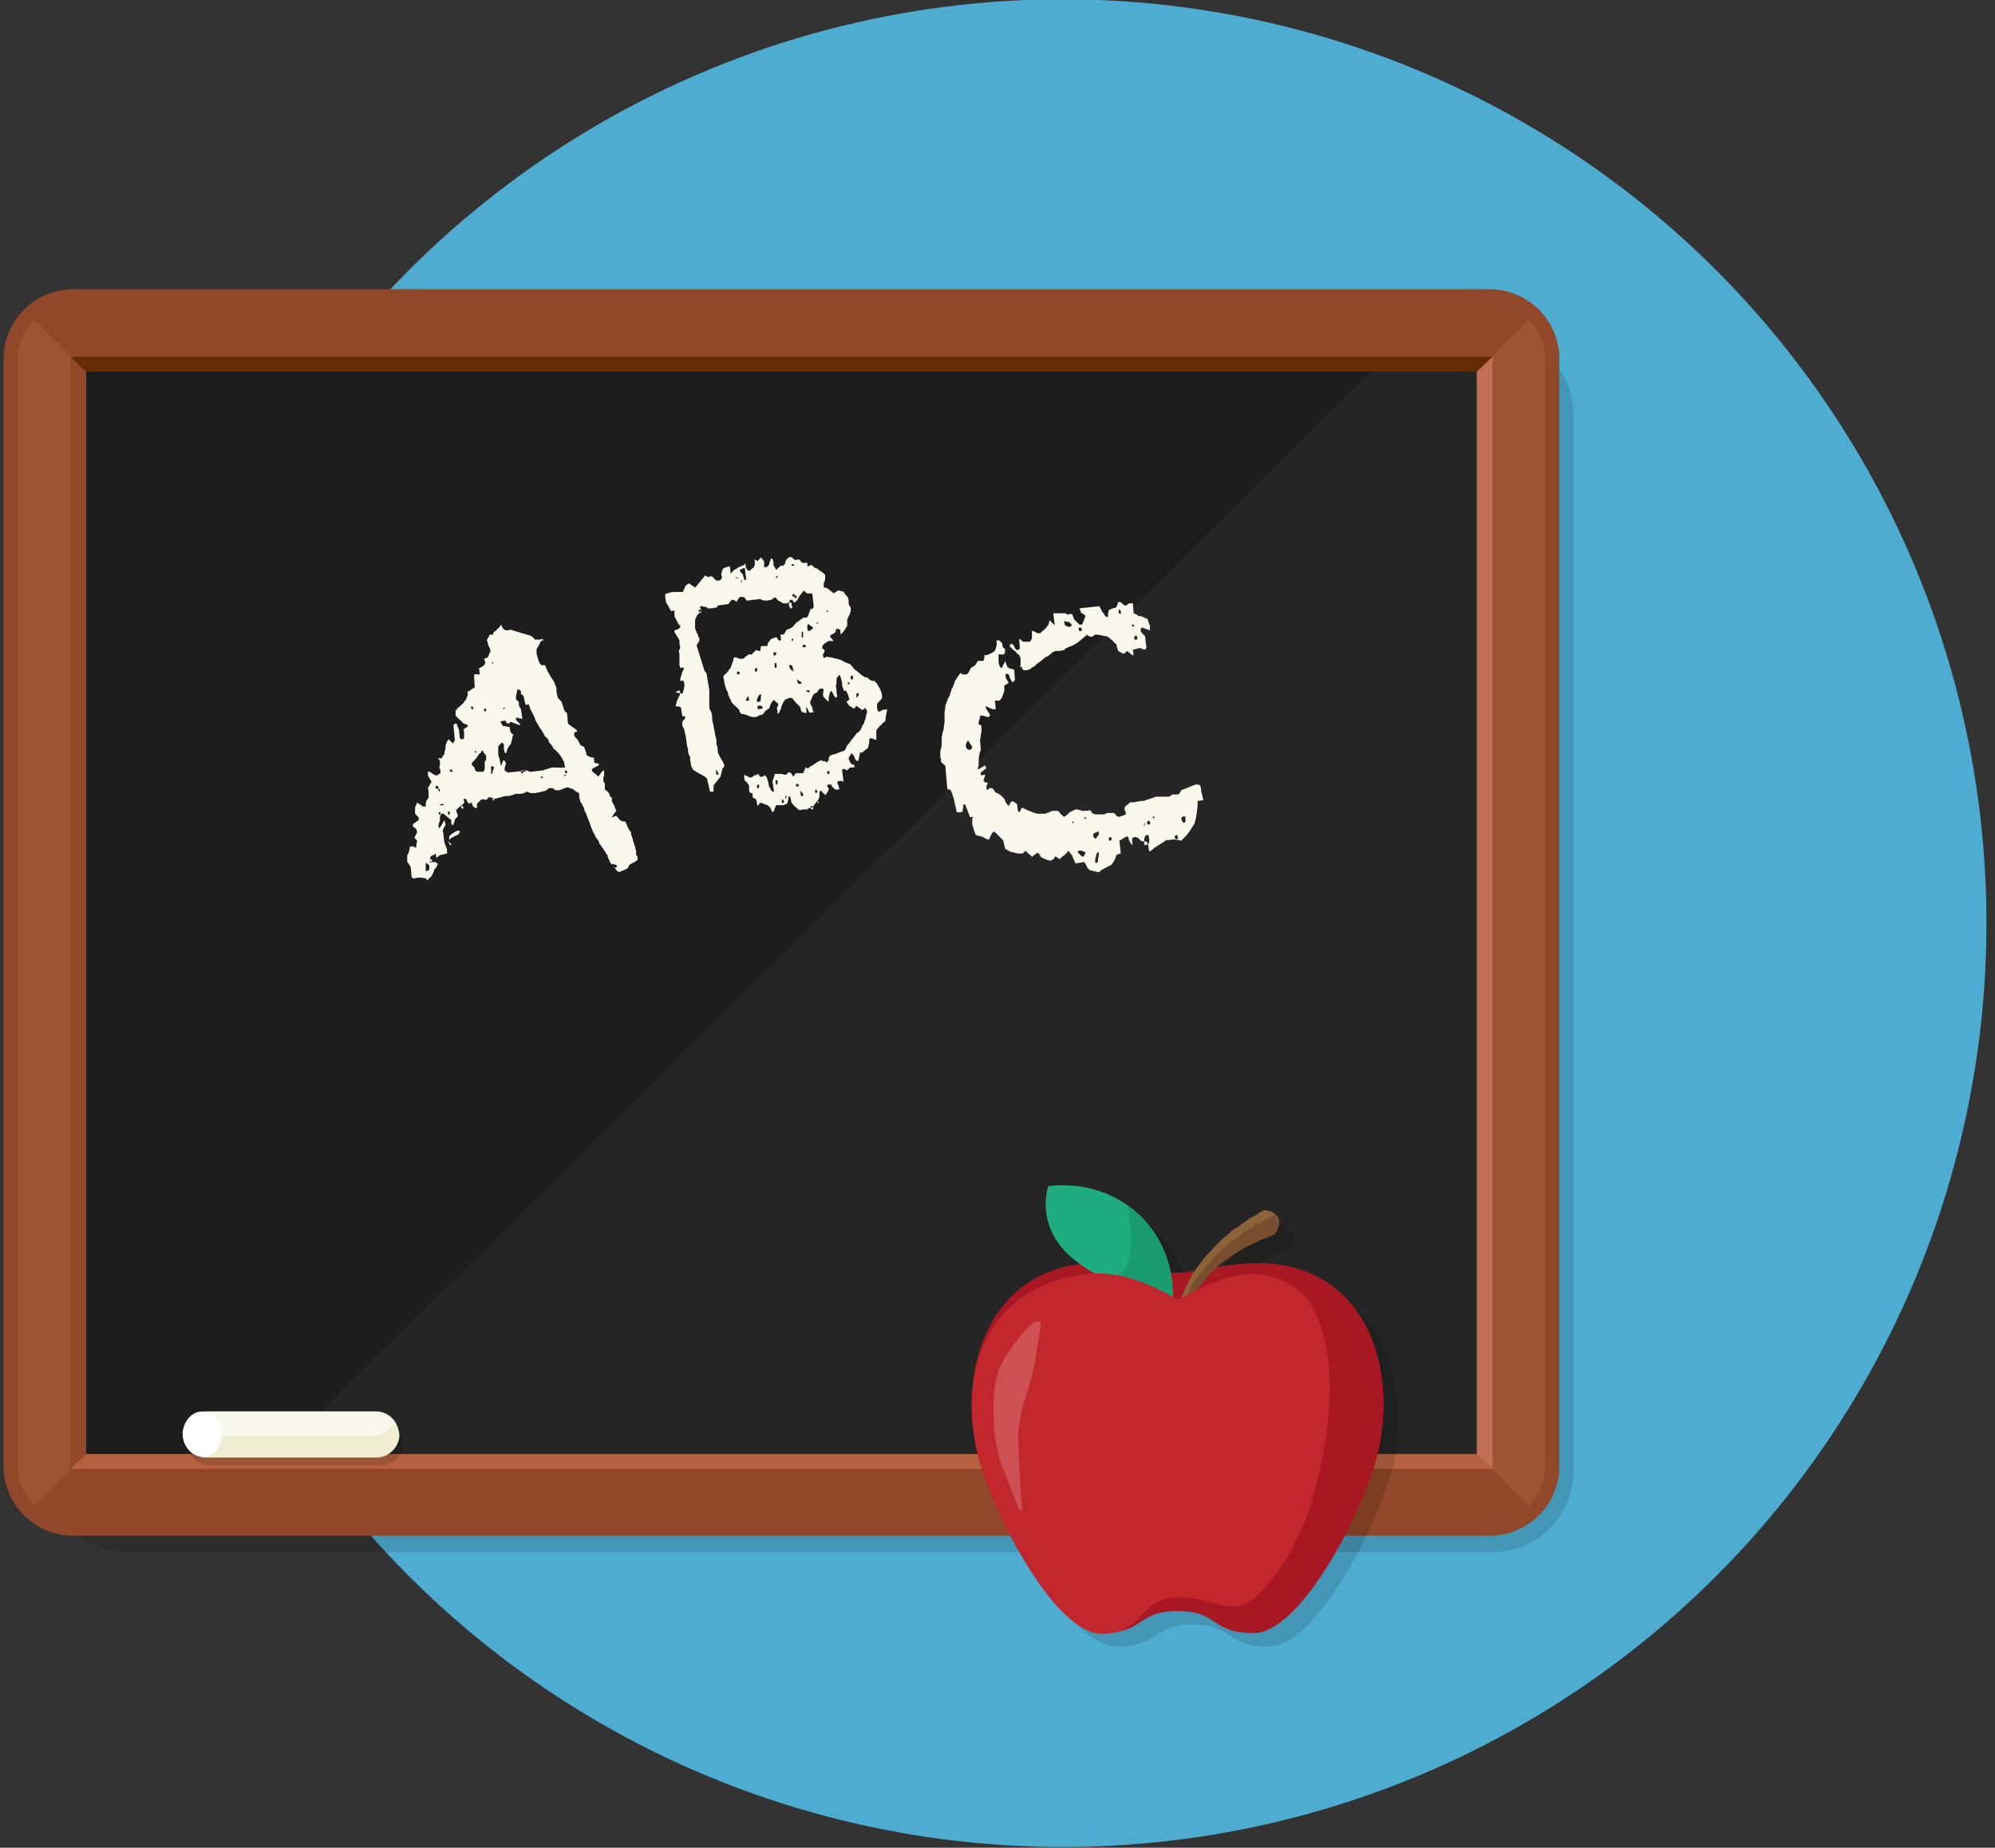 <?xml version="1.0" encoding="utf-8"?>
<!-- Generator: Adobe Illustrator 18.0.0, SVG Export Plug-In . SVG Version: 6.00 Build 0)  -->
<!DOCTYPE svg PUBLIC "-//W3C//DTD SVG 1.1//EN" "http://www.w3.org/Graphics/SVG/1.1/DTD/svg11.dtd">
<svg version="1.1" id="Layer_1" xmlns="http://www.w3.org/2000/svg" xmlns:xlink="http://www.w3.org/1999/xlink" x="0px" y="0px"
	 viewBox="0 0 280.7 260" enable-background="new 0 0 280.7 260" xml:space="preserve">
<rect x="0" y="0" width="280.7" height="260" fill="#333333" stroke="none"/>
<circle fill="#4EACD1" cx="149.5" cy="129.9" r="130"/>
<g>
	<g opacity="0.13">
		<g>
			<path d="M6.5,58.4V207c0,6.3,5.1,11.4,11.4,11.4H210c6.3,0,11.4-5.1,11.4-11.4V58.4c0-6.3-5.1-11.4-11.4-11.4H17.9
				C11.6,47,6.5,52.1,6.5,58.4z"/>
		</g>
	</g>
	<path fill="#914729" d="M209.6,40.7H10.3c-5.4,0-9.8,4.4-9.8,9.8v155.8c0,5.4,4.4,9.8,9.8,9.8h199.3c5.4,0,9.8-4.4,9.8-9.8V50.5
		C219.4,45.1,215,40.7,209.6,40.7z"/>
	<g>
		<rect x="11.2" y="51.1" fill="#252525" width="197.9" height="154.6"/>
	</g>
	<g opacity="0.7">
		<polygon fill="#1A1A1A" points="193.2,52 11.3,52 11.3,205 38.7,205 		"/>
	</g>
	<path fill="#9E5430" d="M12.1,204.6V52.3L4.8,45c-1.4,1.4-2.3,3.4-2.3,5.5v155.8c0,2.2,0.9,4.1,2.3,5.5L12.1,204.6z"/>
	<g>
		<path fill="#9E5430" d="M207.8,52.3v152.3l7.3,7.3c1.4-1.4,2.3-3.4,2.3-5.5V50.5c0-2.2-0.9-4.1-2.3-5.5L207.8,52.3z"/>
	</g>
	<polygon fill="#642C00" points="12.1,52.3 207.8,52.3 210,50.2 9.9,50.2 	"/>
	<polygon fill="#B56140" points="207.8,204.6 12.1,204.6 9.9,206.7 210,206.7 	"/>
	<polygon fill="#914729" points="12.1,204.6 12.1,52.3 9.9,50.2 9.9,206.7 	"/>
	<polygon fill="#C16F56" points="207.8,52.3 207.8,204.6 210,206.7 210,50.2 	"/>
	<g>
		<path fill="#F9F8ED" d="M86.5,122.2c0,0,0.1,0,0.1-0.1s0.1-0.1,0.2-0.1l0-0.1l0-0.1c0,0-0.1-0.1-0.2-0.1c-0.1,0-0.1-0.1-0.2-0.1
			c0,0-0.1,0-0.2,0c-0.1,0-0.2,0.1-0.2,0c0,0,0-0.1-0.1-0.2s-0.1-0.1-0.1-0.2c0,0-0.1-0.2-0.2-0.4c-0.1-0.2-0.1-0.3-0.1-0.4
			c-0.1-0.1-0.2-0.3-0.4-0.6c-0.2-0.3-0.3-0.5-0.4-0.6c0,0-0.1-0.1-0.2-0.3c-0.1-0.1-0.2-0.2-0.2-0.3s0-0.1-0.1-0.3
			c-0.1-0.1-0.2-0.3-0.3-0.4s-0.2-0.3-0.2-0.4c-0.1-0.2-0.1-0.2-0.2-0.3c0-0.1-0.1-0.2-0.2-0.5c-0.1-0.2-0.2-0.5-0.3-0.8
			c-0.1-0.3-0.2-0.5-0.3-0.8s-0.2-0.4-0.2-0.6c0,0-0.1-0.1-0.2-0.3l-0.1-0.3c0-0.1,0-0.2-0.1-0.3c-0.1-0.2-0.1-0.3-0.2-0.3l0-0.2
			c0,0-0.1,0-0.1-0.1c-0.1,0-0.1-0.1-0.1-0.1c0-0.1-0.1-0.2-0.1-0.4c-0.1-0.2-0.1-0.3-0.1-0.4l0-0.4c0-0.1-0.2-0.2-0.4-0.3
			c-0.2-0.1-0.3-0.2-0.4-0.3c-0.1-0.1-0.2-0.1-0.5-0.2c-0.2-0.1-0.4-0.1-0.4-0.1c-0.1,0-0.3,0.1-0.6,0.2c-0.4,0.2-0.5,0.2-0.6,0.2
			l-0.2,0l-0.2,0c0,0-0.1,0-0.2-0.1c-0.1-0.1-0.2-0.2-0.3-0.2l-0.2,0l-0.2,0c-0.1,0-0.2,0.1-0.3,0.2c-0.1,0.1-0.3,0.2-0.3,0.2
			c0,0-0.2,0-0.4,0.1c-0.2,0-0.4,0.1-0.5,0.1l-0.6,0.1c-0.1,0-0.3,0-0.4,0c-0.1,0-0.2,0-0.4-0.1c-0.2-0.1-0.3-0.1-0.3-0.1
			c0,0-0.1,0-0.2,0.1c-0.1,0.1-0.2,0.1-0.2,0.1c0,0-0.2,0.1-0.5,0.1c-0.3,0-0.5,0-0.6,0c0,0-0.1,0-0.3,0.1c-0.2,0.1-0.3,0.1-0.3,0.1
			c-0.1,0-0.2,0.1-0.4,0.1c-0.2,0-0.4,0-0.4,0c-0.1,0-0.4,0.1-0.8,0.2c-0.4,0.1-0.7,0.2-0.8,0.2c0,0-0.1,0-0.3-0.1
			c-0.2-0.1-0.3-0.1-0.4-0.1l-0.1,0l-0.1,0l-0.1,0.2l-0.1,0.1c-0.1,0-0.2,0.1-0.4,0s-0.3,0-0.3,0c-0.1,0-0.2,0.1-0.3,0.2
			c-0.1,0.1-0.2,0.2-0.3,0.3c0,0-0.1,0.1-0.1,0.3c0,0.2,0,0.3,0,0.4c-0.1,0-0.1,0-0.1,0c0,0,0,0-0.1,0c-0.1-0.1-0.2-0.1-0.3-0.2
			c-0.1-0.1-0.1-0.1-0.1-0.2c0,0-0.1-0.1-0.1-0.2s0-0.2,0-0.2c0,0-0.1,0-0.2,0.1c-0.1,0.1-0.2,0.1-0.2,0.1l-0.1-0.1l-0.1-0.1
			l-0.1-0.2c-0.1-0.1-0.1-0.2-0.1-0.3c0,0-0.1,0-0.1,0c0,0,0,0-0.1,0c0,0-0.1,0.1-0.2,0.1c0,0.1,0,0.1,0.1,0.2s0,0.1,0,0.2
			c0,0,0,0.1,0,0.1c-0.1,0.1-0.1,0.1-0.1,0.1c-0.1,0.1-0.2,0.2-0.5,0.4c-0.2,0.2-0.4,0.4-0.5,0.4l0,0.1l0,0.1l0.1,0.3
			c0,0.1,0.1,0.2,0.1,0.3l0,0.2l0,0c0,0-0.1,0.1-0.2,0.2c-0.1,0.1-0.2,0.2-0.2,0.2c0,0.1,0,0.2-0.1,0.4c-0.1,0.2-0.1,0.3-0.1,0.4
			c-0.1,0-0.1,0-0.1,0c-0.1-0.1-0.2-0.1-0.2-0.2l0-0.5l-1.1-0.9l-0.2,0l-0.1,0l-0.1,0.1l0,0.1c-0.1,0.1-0.1,0.3-0.1,0.5
			c0,0.3,0,0.5-0.1,0.5c0,0-0.1,0.2-0.1,0.4c0,0.2,0,0.3,0,0.4l0.1,0c0,0,0.1,0,0.1-0.1c0,0,0.1,0,0.1-0.1c0-0.1,0.1-0.1,0.1-0.1
			c0-0.1,0.1-0.2,0.2-0.4c0.1-0.2,0.2-0.3,0.2-0.4c0,0,0.1,0.1,0.1,0.3c0,0.1,0.1,0.2,0.1,0.3c0,0.1-0.1,0.2-0.2,0.4
			c-0.1,0.2-0.2,0.4-0.2,0.4l0.1,0.7l0.1,0.9c0,0.1,0.1,0.3,0.2,0.6c0.1,0.3,0.2,0.5,0.2,0.6l0,0.2l0,0.3c-0.1,0-0.3,0.1-0.5,0.1
			c-0.2,0.1-0.4,0.1-0.4,0.1c-0.1,0-0.2,0.1-0.3,0.2c-0.1,0.1-0.3,0.2-0.3,0.2l-0.1-0.6l-0.1,0.1c0,0-0.1,0.1-0.1,0.1l-0.1,0
			l-0.2,0.1c-0.1,0-0.1,0.1-0.2,0.1c0,0.1-0.1,0.3-0.1,0.5c0,0.2,0,0.4,0,0.4c0,0,0.1-0.1,0.3-0.1c0.2,0,0.3,0,0.3,0
			c0.1,0,0.2,0,0.3,0.1c0.1,0.1,0.2,0.1,0.2,0.2s-0.1,0.2-0.2,0.4c-0.1,0.2-0.2,0.3-0.3,0.3c0,0.1,0,0.2-0.1,0.4
			c-0.1,0.2-0.1,0.3-0.2,0.4c0,0.1-0.1,0.2-0.2,0.3c-0.1,0.1-0.2,0.2-0.2,0.2l-0.2,0l-0.3,0c0,0-0.2,0-0.6-0.1c-0.3,0-0.5,0-0.6,0
			c0,0-0.1,0-0.3,0.1c-0.2,0-0.3,0-0.3,0c0,0,0-0.1-0.1-0.1c-0.1-0.1-0.1-0.1-0.1-0.2l-0.1-1.2c0-0.1-0.1-0.2-0.2-0.4
			c-0.1-0.2-0.2-0.3-0.3-0.4l0-0.4l0-0.4c0-0.1,0-0.2,0.1-0.3c0.1-0.2,0.1-0.3,0.1-0.3c0,0,0.1-0.1,0.1-0.3c0-0.2,0.1-0.3,0-0.4
			l0.3-0.1l0.1,0l0.1,0c0.1,0,0.1,0,0.2,0.1c0.1,0,0.2,0.1,0.2,0.1c0-0.1,0.1-0.2,0.1-0.5c0-0.2,0.1-0.4,0.1-0.5
			c0,0-0.1-0.1-0.2-0.2c-0.1-0.1-0.1-0.2-0.2-0.2c0,0,0.1-0.2,0.2-0.4c0.1-0.2,0.2-0.4,0.2-0.4c0,0,0-0.1-0.1-0.3s-0.1-0.3-0.2-0.3
			c-0.1,0-0.1-0.1-0.2-0.1l-0.1-0.1l0-0.1l0-0.2c0,0,0-0.1,0.1-0.1c0.1,0,0.1-0.1,0.1-0.1c0.1,0,0.2-0.1,0.3-0.2
			c0.2-0.1,0.2-0.1,0.3-0.2l0-0.2l0-0.2c0,0-0.1-0.1-0.2-0.2c-0.1-0.1-0.2-0.1-0.2-0.2c0,0-0.1-0.1-0.1-0.1l0-0.1l0-0.2
			c0-0.1,0-0.2,0-0.4c0-0.2,0-0.3,0.1-0.4c0,0,0-0.1,0.1-0.2c0-0.1,0.1-0.2,0.1-0.3c0,0.1,0.2,0.2,0.4,0.3c0.2,0.1,0.3,0.2,0.4,0.3
			l0.2,0l0.2,0c0-0.1,0-0.3,0-0.4c0-0.2,0.1-0.3,0.1-0.4l0.1-0.2c0.2-0.2,0.2-0.3,0.2-0.3c0-0.1,0-0.4,0-0.7c0-0.3-0.1-0.6-0.1-0.7
			c0.2-0.1,0.2-0.2,0.2-0.3c0,0,0.1-0.1,0.1-0.1c0-0.1,0.1-0.1,0.1-0.2c0.1-0.1,0.1-0.1,0.1-0.2c0,0,0-0.1-0.1-0.2
			c-0.1-0.1-0.1-0.2-0.1-0.2c0,0-0.1-0.1-0.2-0.3s-0.1-0.3-0.1-0.4l0-0.2l0-0.2c0,0,0,0.1,0.1,0.1c0.1,0,0.1,0,0.2,0
			c0.1,0.1,0.2,0.2,0.4,0.3c0.2,0.1,0.3,0.2,0.4,0.2l0.1,0l0.2,0c0-0.1,0.1-0.1,0.2-0.2c0.1-0.1,0.2-0.1,0.2-0.2
			c0-0.1,0-0.2-0.1-0.5s-0.1-0.4,0-0.5c0,0,0-0.1,0-0.2c0-0.1,0-0.2,0-0.2c0,0,0-0.1,0-0.1c0-0.1,0-0.1,0-0.1l-0.1-0.2l-0.1-0.1
			c-0.1,0-0.1-0.1-0.1-0.1l0.5,0c0.1,0,0.1-0.1,0.2-0.3c0.1-0.1,0.1-0.2,0.2-0.2c0,0,0-0.2,0.1-0.6c0.1-0.3,0.1-0.5,0.1-0.6
			c0-0.1,0-0.2,0.1-0.4c0.1-0.2,0.1-0.3,0.2-0.4l0.1-0.1c0,0,0-0.1,0-0.1l0.6,0.6l0.3-0.4l-0.2-2.2l0.3-0.2c0.1,0,0.2,0,0.2,0.2
			c0,0.1,0.1,0.2,0.2,0.5c0.1,0.2,0.1,0.4,0.1,0.5l0.1,0.8c0,0.1,0.1,0.2,0.2,0.2l0.1,0l0.2,0c0,0,0.1-0.1,0.1-0.2s0-0.2,0-0.2
			c0-0.1,0-0.2,0-0.5c0-0.3-0.1-0.4-0.1-0.5c0.1,0,0.2,0,0.2-0.1c0.1-0.1,0.2-0.1,0.2-0.1c0.1-0.1,0.2-0.2,0.2-0.2l0-0.1l0-0.1
			c-0.1,0-0.2-0.1-0.3-0.1c-0.1,0-0.2-0.1-0.3-0.1c0,0,0-0.1-0.1-0.1c-0.1,0-0.1-0.1-0.1-0.1c0-0.1-0.2-0.2-0.4-0.4
			c-0.2-0.2-0.3-0.3-0.3-0.3l-0.2-0.2l0-0.3l0-0.4c0,0,0-0.1,0.1-0.1c0,0,0.1-0.1,0.1-0.1c0-0.1,0.1-0.2,0.4-0.4
			c0.2-0.2,0.3-0.3,0.4-0.4c0.1,0,0.1-0.1,0.2-0.2c0-0.1,0.1-0.2,0.1-0.2c0,0,0.1,0,0.1-0.1c0.1-0.1,0.1-0.1,0.1-0.1
			c0-0.1,0-0.2,0.1-0.3c0.1-0.2,0.1-0.3,0.1-0.3c0-0.1,0-0.2,0-0.3c0-0.1,0-0.2,0-0.2c0.1,0,0.2-0.1,0.3-0.1
			c0.1-0.1,0.2-0.2,0.4-0.3c0.2-0.1,0.3-0.2,0.3-0.2l-0.1-1.6c0-0.1,0-0.2,0.1-0.2c0.1,0,0.2-0.1,0.4,0c0.2,0,0.3,0,0.3,0l-0.1-0.9
			c0.2,0,0.3-0.1,0.4-0.2c0.1,0,0.2-0.1,0.3-0.2s0.1-0.3,0.2-0.3l-0.1-0.4c0,0-0.1-0.1-0.1-0.2c0,0,0.1,0,0.3-0.1
			c0.2-0.1,0.2-0.1,0.3-0.2c0,0,0-0.1,0.1-0.3c0.1-0.2,0.1-0.3,0.2-0.4l0-0.1l0-0.1c0,0,0-0.1-0.1-0.3c-0.1-0.1-0.1-0.3-0.2-0.4
			c0-0.2-0.1-0.3-0.1-0.4c0-0.1,0-0.2-0.1-0.3c0-0.1,0.1-0.2,0.2-0.4c0.1-0.2,0.2-0.3,0.2-0.4l0.5,0c0-0.1,0-0.1,0-0.2
			c0-0.1,0.1-0.1,0.1-0.2c0.1,0,0.2-0.1,0.3-0.2c0.1-0.1,0.2-0.2,0.3-0.3c0.1,0,0.1-0.1,0.2-0.2c0.1-0.1,0.1-0.2,0.2-0.3
			c0,0.1,0.1,0.2,0.2,0.4s0.2,0.3,0.3,0.3c0.1,0.1,0.2,0.1,0.4,0.1c0.2,0,0.3-0.1,0.4-0.1l3,0.9c0,0.1,0.1,0.1,0.2,0.2
			c0.1,0.1,0.2,0.2,0.2,0.2c0,0,0,0.1,0.1,0.1c0,0,0.1,0,0.1,0c0.1,0,0.2,0,0.5,0c0.2,0,0.4-0.1,0.4-0.1c0,0,0,0.1,0.1,0.1
			c0.1,0.1,0.1,0.1,0.2,0.1c0,0,0.1,0,0.1,0c-0.1,0-0.2,0-0.3,0c-0.1,0-0.2,0.1-0.2,0.1c-0.1,0-0.1,0.1-0.2,0.2
			c0,0.1-0.1,0.2-0.1,0.2c0,0.1-0.1,0.2-0.2,0.4c-0.1,0.2-0.2,0.3-0.2,0.3c0,0,0,0.1,0,0.3c0,0.2,0,0.3,0,0.3c0,0.1,0,0.3,0.1,0.4
			c0,0.2,0.1,0.3,0.1,0.3c0,0.1,0,0.2,0.1,0.4c0.1,0.2,0.1,0.3,0.2,0.4c0,0,0.1,0.1,0.1,0.1c0,0.1,0.1,0.1,0.1,0.1l0.5,0
			c0,0.1,0.1,0.2,0.2,0.5c0.1,0.3,0.2,0.5,0.3,0.6c0,0,0.1,0.1,0.1,0.2c0,0.1,0.1,0.2,0.1,0.2c0,0,0.1,0.1,0.2,0.3
			c0.1,0.1,0.2,0.3,0.2,0.3l0.1,0.1c0,0.1,0.1,0.2,0.2,0.5c0.1,0.3,0.2,0.5,0.2,0.6l0,0.4c0,0.1,0,0.2,0.1,0.5
			c0.1,0.3,0.1,0.4,0.1,0.5l0.1,0c0,0,0.1,0.1,0.1,0.1c0,0,0,0,0.1,0.1c0,0.1,0.1,0.1,0.2,0.2c0,0.1,0.1,0.3,0.2,0.6
			c0.1,0.3,0.1,0.5,0.2,0.6c0,0.1,0.1,0.2,0.2,0.3c0.2,0.1,0.2,0.2,0.2,0.3l0.1,1.2c0,0,0,0.1,0.1,0.2c0.1,0.1,0.1,0.1,0.2,0.1
			c0,0.1,0.2,0.2,0.5,0.4c0.3,0.2,0.4,0.3,0.5,0.4l0,0.1l0,0c0,0-0.1,0.1-0.2,0.1c-0.1,0-0.2,0.1-0.2,0.1l0,0.2l0,0.2
			c0,0,0.1,0.1,0.1,0.2c0.1,0.1,0.1,0.2,0.2,0.2l0.1,0.1l0.1,0.1c0,0.1,0.1,0.2,0.2,0.4c0.1,0.2,0.2,0.3,0.2,0.4c0,0,0.1,0,0.1,0
			c0.1,0.1,0.1,0.1,0.2,0.1c0.1,0.1,0.1,0.1,0.2,0.1c0,0.1,0.1,0.3,0.2,0.6c0.1,0.3,0.1,0.5,0.2,0.6c0,0,0.1,0.1,0.4,0.2
			c0.2,0.1,0.4,0.1,0.5,0.1c0,0,0.1,0.1,0.1,0.3c0,0.1,0,0.2,0,0.3c0,0.1,0.1,0.2,0.3,0.2l0.2,0c0,0,0.1,0.1,0.1,0.1
			c0.1,0,0.1,0.1,0.1,0.1c-0.2,0.2-0.4,0.3-0.5,0.3c-0.1,0.1-0.3,0.2-0.5,0.3c0,0,0,0.1,0,0.1s0,0.1,0,0.1l0,0.1c0,0,0,0.1,0.1,0.1
			l0.2,0.2c0.1,0,0.2,0.1,0.3,0.2c0.1,0.1,0.2,0.2,0.3,0.3c0-0.1,0.1-0.2,0.2-0.3c0.1-0.1,0.1-0.2,0.2-0.3c0,0,0-0.1,0.1-0.1
			c0.1-0.1,0.1-0.1,0.1-0.1c0.1-0.1,0.1-0.1,0.2-0.1c0,0.1,0,0.2,0,0.4c0,0.2,0,0.3,0,0.4c0,0-0.1,0.1-0.1,0.2c0,0,0,0.1,0,0.2
			l0,0.1l0,0.2l0,0c0,0.1,0,0.1,0.1,0.2c0,0.1,0.1,0.1,0.1,0.1l0,0.4l0,0.4c0,0.1,0.1,0.2,0.4,0.4c0.2,0.2,0.3,0.4,0.3,0.6
			c0,0,0,0,0.1,0.1c0.1,0.1,0.2,0.1,0.2,0.2l0,0.2l0,0.2c0,0.1,0.1,0.3,0.3,0.6c0.1,0.3,0.2,0.6,0.3,0.7c0,0.1-0.1,0.3-0.3,0.5
			c-0.2,0.3-0.3,0.5-0.3,0.5c0.1,0,0.2,0,0.3-0.1c0.2-0.1,0.3-0.1,0.3-0.1c0,0,0.1,0.1,0.2,0.2c0.1,0.1,0.1,0.2,0.2,0.2
			c0,0.1,0.1,0.2,0.2,0.2c0,0.1,0.1,0.1,0.2,0.1l0.2,0.1c0,0,0,0,0.1,0l0.1,0c0,0,0.1,0,0.1,0c0,0.1,0.1,0.2,0.2,0.5
			c0.1,0.3,0.2,0.5,0.3,0.6c0,0.1,0.1,0.2,0.2,0.3c0.1,0.1,0.1,0.2,0.1,0.2c0,0.1,0,0.3,0.1,0.5c0.1,0.2,0.1,0.4,0.2,0.7
			c0.1,0.2,0.1,0.4,0.2,0.6c0.1,0.2,0.1,0.3,0.1,0.4c0,0.1,0.1,0.2,0.1,0.4c0,0.2,0,0.3,0,0.4s0,0.1,0.1,0.2
			c0.1,0.1,0.1,0.1,0.1,0.1l0,0.3l0,0.2c0,0-0.2,0.2-0.6,0.4c-0.4,0.2-0.6,0.3-0.6,0.4c0,0,0,0.1-0.1,0.2c0,0.1-0.1,0.2-0.1,0.2
			c-0.1,0-0.2,0.1-0.4,0.2c-0.2,0.1-0.3,0.1-0.3,0.1l-0.2,0.1c-0.2,0.1-0.2,0.1-0.3,0.1c-0.1,0-0.1-0.1-0.2-0.1
			c-0.1,0-0.1-0.1-0.2-0.2c0,0-0.1-0.1-0.2-0.2c-0.1-0.1-0.1-0.1-0.2-0.2l0-0.1L86.5,122.2z M59.9,122.6l0.3-0.1
			c0.1,0,0.2-0.1,0.2-0.2l0-0.2c0,0,0-0.1,0-0.1c0,0,0,0,0-0.1l0-0.1c0-0.1-0.1-0.1-0.2-0.2c-0.1-0.1-0.2-0.1-0.3-0.2L59.9,122.6z
			 M60,123.8l0.3,0l0-0.2l-0.3,0L60,123.8z M60.6,120.9c-0.1,0-0.2,0.1-0.1,0.2c0,0.1,0.1,0.2,0.2,0.1c0.1,0,0.1-0.1,0.1-0.2
			C60.8,121,60.7,120.9,60.6,120.9z M61.4,110.6c-0.1,0-0.2,0.1-0.1,0.2c0,0.1,0.1,0.2,0.2,0.2c0.1,0,0.2-0.1,0.2-0.2
			C61.6,110.6,61.6,110.5,61.4,110.6z M61.8,114.7c0,0,0.1-0.1,0.1-0.1c0-0.1,0.1-0.1,0.1-0.2l0-0.1l-0.3,0L61.8,114.7z M61.8,111.5
			c0,0,0-0.1,0-0.1l0.1-0.1l0-0.1l-0.1-0.2c0,0-0.1,0-0.1,0c0,0-0.1-0.1-0.1-0.1L61.8,111.5z M61.9,113.2c0,0.1,0.1,0.2,0.2,0.1
			c0,0,0.1,0,0.2,0l0.1,0l0-0.2L61.9,113.2z M63.2,118.4c0,0,0-0.1,0-0.2c0-0.1,0-0.1,0-0.2l0-0.1c0,0,0-0.1,0-0.1c0,0,0,0,0-0.1
			c0.1-0.1,0.2-0.2,0.3-0.3c0.1-0.1,0.3-0.2,0.3-0.2c0,0,0.1-0.1,0.3-0.2c0.2-0.1,0.3-0.1,0.4-0.1c0,0,0.1,0,0.1,0c0,0,0.1,0,0.1,0
			c0,0.1,0,0.2-0.1,0.3c0,0.1,0,0.2-0.1,0.2c0,0-0.1,0.1-0.4,0.2c-0.2,0.1-0.3,0.1-0.3,0.2c-0.2,0-0.3,0.1-0.4,0.2
			c0,0-0.1,0.1-0.1,0.1c0,0-0.1,0.1-0.1,0.1l0,0.1l0,0.2c0,0,0.1,0.1,0.2,0.2c0.1,0.1,0.1,0.2,0.2,0.2l-0.1,0l-0.2,0
			c0,0,0-0.1-0.1-0.2c0-0.1-0.1-0.2-0.1-0.2c0,0-0.1-0.1-0.1-0.1C63.3,118.5,63.2,118.5,63.2,118.4z M63.1,114.7
			c0.2-0.1,0.2-0.2,0.2-0.5c0,0-0.1,0-0.1,0c0,0-0.1,0-0.1,0c0,0,0,0-0.1,0L63.1,114.7z M63.5,108.2c0,0,0,0.1-0.1,0.1
			c-0.1,0.1-0.1,0.1-0.1,0.1c0,0,0,0,0,0.1s0,0.1,0,0.1l0.4,0L63.5,108.2z M65,113.4c-0.1,0-0.2,0.1-0.1,0.2c0,0.1,0.1,0.2,0.2,0.2
			c0.1,0,0.1-0.1,0.1-0.2C65.1,113.4,65.1,113.4,65,113.4z M66.7,107.9c0,0,0,0.1,0.1,0.3c0.1,0.2,0.1,0.3,0.2,0.3l0.1,0.1
			c0,0,0.1,0,0.1,0l0.4,0l0.4,0c0,0,0.1-0.1,0.1-0.2c0-0.1,0.1-0.1,0.1-0.1c0,0,0-0.1,0-0.1c0,0,0-0.2,0-0.5c0-0.3,0-0.5,0-0.5
			l0.2-0.3l0-0.3l0-0.3c0,0-0.1-0.1-0.2-0.2c-0.1-0.1-0.1-0.2-0.2-0.3c0-0.1-0.1-0.2-0.2-0.2c0,0,0,0.1-0.1,0.2
			c0,0.1-0.1,0.2-0.2,0.2c-0.1,0.1-0.2,0.3-0.5,0.7c-0.3,0.3-0.5,0.6-0.6,0.6l0,0.4L66.7,107.9z M66.8,105.9l0.3,0c0,0-0.1,0-0.1,0
			l0-0.1l-0.1-0.1l-0.1-0.1L66.8,105.9z M66.4,99.4c-0.1,0-0.2,0.1-0.1,0.2c0,0.1,0.1,0.2,0.2,0.2c0.1,0,0.1-0.1,0.1-0.2
			C66.5,99.5,66.5,99.4,66.4,99.4z M68.2,99.7c-0.1,0-0.1,0.1-0.1,0.2c0,0.1,0.1,0.2,0.2,0.2c0.1,0,0.1-0.1,0.1-0.2
			S68.3,99.6,68.2,99.7z M69.3,112.6l0.2,0l0-0.2l-0.2,0L69.3,112.6z M69.2,107.8c-0.1,0.1-0.1,0.1-0.1,0.2l0,0.5l0,0.4
			c0.1,0,0.2-0.1,0.2-0.2c0-0.1,0-0.2,0.1-0.4c0.1-0.2,0.1-0.3,0.1-0.3c0,0,0-0.1-0.1-0.1l-0.1-0.1L69.2,107.8z M73.7,108.3
			c0,0,0.1,0.1,0.2,0.1c0.1,0,0.1,0,0.2,0c0,0,0.1,0.1,0.2,0.1c0.1,0,0.2,0,0.2,0.1c0.1,0,0.2,0,0.3,0l0.7-0.1l0.9-0.1
			c0,0,0.2-0.1,0.6-0.2c0.3-0.1,0.6-0.2,0.7-0.2c0.1,0,0.3,0,0.7,0c0.4,0,0.6,0.1,0.6,0l0.5,0c0-0.1,0-0.2-0.1-0.5
			c0-0.3-0.1-0.5-0.2-0.5c0-0.1-0.1-0.3-0.3-0.6c-0.2-0.3-0.4-0.5-0.5-0.6c0,0-0.1-0.1-0.2-0.2c-0.1-0.1-0.2-0.2-0.3-0.2
			c0-0.1-0.1-0.2-0.2-0.4c-0.1-0.2-0.2-0.3-0.3-0.4c-0.1,0-0.1-0.1-0.2-0.3c0-0.2-0.1-0.2-0.1-0.3c0,0-0.1-0.1-0.3-0.3
			c-0.2-0.1-0.2-0.2-0.2-0.3c0,0-0.1-0.1-0.2-0.3c-0.1-0.2-0.2-0.4-0.4-0.6c-0.1-0.2-0.3-0.5-0.4-0.7c-0.1-0.2-0.3-0.4-0.3-0.6
			c0-0.1-0.1-0.3-0.3-0.7c-0.2-0.4-0.4-0.7-0.4-0.8c0-0.1-0.1-0.2-0.1-0.3l-0.1-0.3L74,99.2c0-0.1-0.1-0.1-0.1-0.2s-0.1-0.2-0.1-0.5
			c-0.1-0.3-0.1-0.4-0.1-0.5c0,0-0.1-0.1-0.2-0.2c0-0.1-0.1-0.1-0.2-0.1l0-0.4c0-0.1-0.1-0.1-0.2-0.2c-0.1-0.1-0.2-0.1-0.2-0.1
			l-0.1,0c0,0-0.1,0,0,0.1c0,0.1-0.1,0.2-0.1,0.5c-0.1,0.2-0.1,0.4-0.1,0.5l0,0.2l0,0.1c0,0,0.1,0.1,0.2,0.2
			c0.1,0.1,0.2,0.1,0.2,0.2c0,0.1,0,0.2,0,0.3s0,0.3,0.1,0.3c0,0.1,0,0.1,0.1,0.2l0.1,0.2l0.1,0.7l0.1,0.7c0,0-0.1-0.1-0.3-0.1
			c-0.2,0-0.3-0.1-0.3-0.1l-0.3,0l0,0.2c0,0.1,0,0.1,0.1,0.2c0.1,0.1,0.2,0.2,0.3,0.3c0.1,0.1,0.2,0.2,0.2,0.3l-0.1,0l-0.1,0
			c-0.1,0-0.2-0.1-0.5-0.2c-0.3-0.1-0.4-0.1-0.5-0.2l-0.1,0l-0.1,0l-0.1,0.1c0,0,0,0.1,0,0.1l-0.2,0l-0.1,0c-0.1,0-0.1-0.1-0.2-0.2
			c0-0.1-0.1-0.2-0.1-0.2l-0.7,0.1l0.3,0.6c0,0,0.2,0.1,0.5,0.1c0.3,0.1,0.4,0.1,0.5,0.1l0.1,0.6c0,0.1,0.1,0.2,0.2,0.3
			c0.1,0.1,0.2,0.2,0.3,0.2l-0.1,0.1l-0.1,0.1c0,0.1,0,0.3-0.1,0.6c-0.1,0.3-0.1,0.5-0.2,0.6l-0.1,0.1l-0.1,0.1
			c0,0.1-0.1,0.1-0.1,0.2c0,0.1-0.1,0.1-0.1,0.1c0,0,0,0.1,0,0.1c0,0.1-0.1,0.2-0.1,0.3c0,0.1-0.1,0.2-0.1,0.3
			c-0.1,0-0.2-0.1-0.2-0.2c0-0.1-0.1-0.2-0.1-0.5c0-0.2,0-0.4,0-0.5c0-0.1-0.1-0.1-0.1-0.2c-0.1-0.1-0.2-0.1-0.2-0.1
			c0,0-0.1,0.1-0.2,0.2c-0.1,0.1-0.2,0.2-0.2,0.2c0,0-0.1,0.1-0.1,0.2c0,0.1,0,0.1,0,0.2c0,0.1,0,0.2,0,0.3l0,0.5
			c0,0.1,0,0.2,0.1,0.4c0,0.2,0.1,0.3,0.1,0.3c0,0.1,0,0.2,0.1,0.5c0,0.2,0.1,0.4,0.1,0.5l0.3-0.8l0.2,0c0,0,0,0.1,0.1,0.2
			c0,0.1,0.1,0.2,0.1,0.2c0,0.1-0.1,0.2-0.1,0.4c-0.1,0.2-0.1,0.3-0.1,0.3l0,0.2l0,0.1c0.1,0.1,0.2,0.2,0.3,0.2
			c0.1,0.1,0.1,0.1,0.2,0.1l2-0.2c0,0,0,0.1,0.1,0.1c0.1,0,0.1,0,0.2,0c0.1,0,0.1,0,0.2-0.1C73.5,108.3,73.6,108.3,73.7,108.3z
			 M69.4,93.4l0-0.2l-0.3,0L69.4,93.4z M70.9,99.8l0.2-0.2l-0.3,0L70.9,99.8z M73.4,108.4c-0.1,0-0.1,0.1-0.1,0.2
			c0,0.1,0.1,0.2,0.1,0.2c0.2,0,0.3-0.1,0.2-0.2C73.6,108.5,73.5,108.4,73.4,108.4z M76.4,109.4c0-0.1-0.1-0.2-0.2-0.1
			c-0.1,0-0.1,0.1-0.1,0.2C76.2,109.5,76.3,109.5,76.4,109.4z M79.6,109.1c0-0.1,0-0.2-0.1-0.1c-0.1,0-0.1,0.1-0.1,0.2
			C79.5,109.2,79.6,109.2,79.6,109.1z M79.6,108.4c-0.1,0-0.1,0.1-0.1,0.2c0,0.2,0.1,0.2,0.2,0.2c0.1,0,0.1-0.1,0.1-0.2
			C79.7,108.5,79.7,108.4,79.6,108.4z"/>
		<path fill="#F9F8ED" d="M107.2,112.6c0,0.1-0.1,0.2-0.2,0.3c-0.1,0.1-0.2,0.2-0.2,0.3c0,0-0.1,0-0.1,0.1c0,0-0.1,0.1-0.1,0.1
			c0-0.1-0.1-0.2-0.1-0.5c-0.1-0.3-0.1-0.4-0.2-0.5c0,0-0.1,0-0.2-0.1c-0.1,0-0.2-0.1-0.2-0.1c0-0.1,0-0.2,0-0.3c0-0.1,0-0.2,0-0.2
			c0,0-0.1-0.1-0.2-0.1c-0.1,0-0.2-0.1-0.2-0.1c0,0-0.1-0.2-0.1-0.4c0-0.2,0-0.4,0-0.5c0,0,0-0.1-0.1-0.2c-0.1-0.1-0.1-0.1-0.1-0.2
			c0,0-0.1-0.1-0.2-0.2c-0.2-0.1-0.2-0.1-0.2-0.2l-0.1-0.4l0-0.2c0-0.1,0-0.1,0-0.1c0,0,0,0,0-0.1c0.1,0.1,0.2,0.1,0.4,0.2
			c0.2,0.1,0.3,0.1,0.3,0.2l0.1,0l0.2,0l0.2-0.1c0.1,0,0.1-0.1,0.1-0.1s0.1,0,0.1-0.1l0.2,0c0,0,0.1-0.1,0.2-0.1
			c0.1-0.1,0.2-0.1,0.2-0.1c0,0.1,0.1,0.1,0.1,0.2c0.1,0.1,0.1,0.2,0.1,0.2l0.1,0l0.1,0c0.1,0,0.2,0,0.3-0.1c0.1,0,0.2-0.1,0.2-0.2
			c0,0.1,0.1,0.1,0.1,0.2c0.1,0.1,0.1,0.1,0.2,0.2c0,0.1,0.1,0.3,0.2,0.7c0.1,0.4,0.1,0.7,0.2,0.7c0,0,0.1,0.1,0.1,0.2
			s0.1,0.2,0.2,0.3c0.1,0.1,0.2,0.1,0.3,0.1c0-0.1,0-0.3-0.1-0.6c0-0.3-0.1-0.6-0.1-0.7c0,0,0-0.1,0-0.2c0-0.1,0.1-0.2,0.1-0.2
			c0,0,0-0.2,0.1-0.4c0.1-0.2,0.1-0.3,0.1-0.4l0.1,0c0,0,0.1,0,0.1,0c0.1,0,0.3,0,0.6,0c0.3,0,0.5,0.1,0.6,0.1l0.2,0l0.1,0
			c0,0,0-0.1,0.1-0.2c0-0.1,0.1-0.1,0.1-0.1l0.1,0c0,0,0.1,0,0.1,0c0.1,0,0.2,0.1,0.3,0.2c0,0,0,0.1,0.1,0.2
			c0.1,0.1,0.1,0.2,0.1,0.2c0,0,0.1-0.1,0.2-0.3c0.1-0.1,0.2-0.2,0.2-0.2l0.2,0l0.1,0c0,0,0.1,0,0.2,0c0.1,0,0.2,0,0.3,0l0.1,0
			l0.1,0l0.4-0.9c0,0,0,0.1,0,0.1c0.1,0,0.1,0.1,0.2,0.1l0.1,0l0.1,0c0,0,0,0,0-0.1c0.1-0.1,0.4-0.2,0.8-0.5
			c0.4-0.3,0.7-0.4,0.8-0.5c0.1,0,0.2,0,0.4,0.1c0.2,0,0.3,0,0.3,0l0.1,0.1l0.1,0.1c0,0,0.1,0,0.1-0.1l0.1-0.1l0.1-0.2
			c0-0.1,0-0.1,0-0.2c0,0,0-0.1,0-0.1c0,0,0.1,0,0.1-0.1c0.1-0.1,0.1-0.1,0.1-0.2c0.1,0,0.2-0.1,0.4-0.1c0.2-0.1,0.3-0.1,0.4-0.1
			c0,0,0.1-0.1,0.2-0.1c0.1-0.1,0.2-0.1,0.2-0.1c0,0,0.1,0,0.3-0.1c0.2-0.1,0.3-0.1,0.3-0.1c0.1,0,0.2-0.1,0.2-0.1
			c0.1,0,0.1-0.1,0.1-0.1c0.1-0.1,0.1-0.2,0.2-0.4c0.1-0.2,0.1-0.3,0.2-0.3c0.1-0.1,0.3-0.4,0.6-0.8c0.3-0.4,0.5-0.6,0.6-0.8
			l0.3-0.2c0,0,0.1,0,0.1-0.1c0-0.1,0.1-0.1,0.1-0.1c0.1-0.1,0.2-0.3,0.3-0.6c0.1-0.3,0.3-0.4,0.3-0.5c0-0.1,0-0.1,0-0.2
			c0.1-0.1,0.1-0.1,0.1-0.2c0.1-0.1,0.1-0.2,0.1-0.3c0-0.1,0-0.3,0.1-0.4c0-0.2,0.1-0.3,0.1-0.4c0-0.1,0-0.2-0.1-0.3
			c-0.1-0.1-0.1-0.3-0.1-0.3c0,0,0,0,0,0c0,0,0,0,0,0c-0.1,0-0.1,0.1-0.3,0.2c-0.1,0.1-0.2,0.1-0.2,0.1c-0.1-0.1-0.3-0.2-0.4-0.3
			c-0.2-0.1-0.3-0.2-0.4-0.3l-0.3,0.4c-0.1,0-0.2-0.1-0.4-0.2c-0.2-0.1-0.3-0.2-0.4-0.3c0-0.1-0.1-0.2-0.2-0.3
			c-0.1-0.1-0.1-0.2-0.1-0.2c0,0,0.1,0,0.2-0.1c0.1-0.1,0.2-0.1,0.2-0.2l0-0.2c0,0-0.1,0-0.1,0l0-0.1l0-0.1c0-0.1-0.1-0.2-0.2-0.5
			c-0.1-0.1-0.1-0.2-0.1-0.3l-0.4,0c0-0.1,0-0.2-0.1-0.4c-0.1-0.2-0.1-0.4-0.1-0.4c0-0.1,0-0.3-0.1-0.7c-0.1-0.3-0.2-0.6-0.2-0.7
			l-0.1,0l-0.1,0.1c-0.1,0.1-0.2,0.2-0.2,0.2c-0.1,0.1-0.1,0.3-0.1,0.6c0,0.3,0,0.5-0.1,0.6c0,0.1,0.1,0.4,0.1,0.7
			c0,0.4,0.1,0.7,0.1,0.8l-0.2,0.2c-0.1-0.1-0.2-0.2-0.3-0.4c-0.1-0.2-0.2-0.4-0.2-0.4c0,0,0-0.1-0.1-0.1c-0.1-0.1-0.1-0.1-0.1-0.1
			c0,0,0,0.1-0.1,0.2c0,0.1-0.1,0.2-0.1,0.3c0,0.1,0,0.2-0.1,0.5c0,0.2,0,0.4,0,0.5c-0.1,0-0.2-0.1-0.4-0.3
			c-0.2-0.2-0.3-0.3-0.3-0.3c-0.1-0.1-0.1-0.3-0.1-0.6c0.1-0.3,0.1-0.5,0-0.6c0,0-0.1,0-0.2,0c-0.1,0-0.2,0-0.2,0
			c-0.1,0-0.2,0.2-0.3,0.3c-0.1,0.2-0.2,0.3-0.3,0.3l-0.2,0.1c0,0-0.1,0.1-0.1,0.1c0,0,0,0-0.1,0.1l0,0.1c-0.1,0-0.1,0.2-0.2,0.4
			c-0.1,0.2-0.2,0.4-0.2,0.5l0,0.1l0,0.1c0,0,0.1,0.2,0.2,0.4c0.1,0.2,0.2,0.4,0.1,0.5c0,0,0.1,0,0.1,0.1c0,0.1,0.1,0.2,0.1,0.2
			l-0.6,0.1c0,0,0-0.1-0.1-0.2c-0.1-0.1-0.1-0.2-0.1-0.2c0-0.1-0.1-0.1-0.1-0.2c-0.1-0.1-0.1-0.1-0.2-0.1l0.1,0.7
			c-0.1,0-0.2,0-0.3,0c-0.1,0-0.2-0.1-0.3-0.1c0,0-0.1,0-0.1-0.1c0,0-0.1-0.1-0.1-0.1c0-0.1,0-0.2-0.1-0.4c-0.1-0.2-0.1-0.3-0.2-0.3
			c0,0-0.2-0.2-0.4-0.4c-0.2-0.2-0.3-0.4-0.4-0.5l-0.2-0.2l-0.1,0l-0.2,0c-0.1,0-0.2,0.1-0.3,0.1c-0.1,0.1-0.2,0.1-0.3,0.1
			c-0.1,0.1-0.1,0.2-0.2,0.3c-0.1,0.1-0.1,0.2-0.2,0.3c0,0,0,0.1-0.1,0.3c-0.1,0.2-0.1,0.3-0.1,0.4c0,0,0,0.1-0.1,0.2
			c-0.1,0.1-0.1,0.2-0.1,0.3c0,0-0.1,0-0.1,0.1c0,0.1-0.1,0.1-0.2,0.1l0-0.2c0,0,0-0.1,0-0.1c0,0,0,0,0-0.1l-0.1-0.3
			c0,0,0-0.1,0.1-0.3c0.1-0.1,0.1-0.2,0.1-0.3c0-0.1-0.1-0.2-0.3-0.3c-0.1-0.1-0.2-0.2-0.3-0.3c-0.1,0-0.2,0.2-0.3,0.3
			c-0.1,0.2-0.2,0.3-0.2,0.4c0,0-0.1,0.1-0.1,0.3c0,0.1-0.1,0.2-0.1,0.2c-0.1,0-0.2,0.1-0.3,0.2c-0.2,0.1-0.3,0.2-0.3,0.3
			c0,0-0.1,0-0.1,0.1s-0.1,0.1-0.1,0.1c-0.1,0.1-0.1,0.1-0.2,0.2l-0.1,0l-0.1,0c-0.1,0-0.2,0.1-0.4,0.2c-0.2,0.1-0.4,0.1-0.4,0.1
			l-0.1,0l-0.1,0c-0.1,0-0.2,0-0.5-0.1c-0.3-0.1-0.4-0.2-0.5-0.2c0,0-0.1,0-0.3-0.1c-0.2,0-0.3-0.1-0.4,0c0-0.1-0.1-0.2-0.2-0.3
			c-0.1-0.2-0.1-0.3-0.1-0.3c0,0-0.1-0.2-0.4-0.4c-0.2-0.2-0.4-0.4-0.4-0.4c0,0-0.1-0.1-0.2-0.2c-0.1-0.1-0.1-0.1-0.1-0.2
			c0-0.1-0.1-0.2-0.2-0.4c-0.1-0.2-0.1-0.4-0.2-0.4l-0.1-0.5c0,0-0.1-0.1-0.1-0.2c-0.1-0.1-0.1-0.2-0.1-0.2c0-0.1-0.1-0.2-0.2-0.6
			c-0.1-0.3-0.1-0.5-0.1-0.6l-0.1-0.4l0-0.2c0,0,0-0.1,0-0.1c0,0,0.1-0.1,0.3-0.3c0.2-0.1,0.2-0.2,0.3-0.3c0.1-0.1,0.1-0.2,0.2-0.3
			c0.1-0.1,0.2-0.2,0.2-0.2c0-0.1,0.1-0.3,0.2-0.6c0.1-0.3,0.2-0.5,0.2-0.6c0-0.1,0-0.2,0.1-0.3l0.1,0l0.2,0c0,0,0.1,0.1,0.2,0.1
			c0.1,0,0.2,0.1,0.2,0.1l0.2,0c0,0,0.1,0,0.1,0c0,0,0,0,0.1,0l0.1,0c0.1,0,0.2-0.1,0.4-0.3c0.2-0.1,0.3-0.2,0.4-0.3
			c0,0,0.1-0.1,0.2,0c0.1,0,0.2,0,0.2,0c0.1,0,0.2-0.1,0.3-0.3c0.2-0.1,0.3-0.2,0.3-0.3c0,0,0.1,0,0.2,0c0.1,0,0.2,0.1,0.3,0.1
			l0.1,0c0,0,0.1,0,0.1,0c0,0,0-0.1,0-0.3s0-0.3,0.1-0.3c0-0.1,0.1-0.1,0.4-0.1c0.2,0,0.4,0,0.5,0c0,0,0-0.1,0-0.1c0,0,0-0.1,0-0.1
			c0,0,0,0,0-0.1l0.1-0.2l0.4-0.5c0,0,0.1,0,0.3-0.1c0.2-0.1,0.3-0.1,0.3-0.1l0.1,0l0.1,0c0,0,0.1,0,0.1,0.2
			c0.1,0.1,0.1,0.2,0.2,0.2c0,0.1,0.1,0.1,0.2,0c0,0,0.1-0.1,0.1-0.1l-0.1-0.7c0,0,0.1,0,0.2,0c0.1,0,0.2,0,0.3-0.1
			c0.1,0,0.1-0.1,0.2-0.3c0.1-0.1,0.1-0.2,0.2-0.3c0,0,0.1,0,0.3-0.1c0.2-0.1,0.3-0.1,0.4-0.2c0,0,0.2-0.1,0.4-0.4
			c0.2-0.2,0.3-0.4,0.4-0.4c0.1,0,0.2-0.1,0.4-0.3c0.2-0.1,0.4-0.2,0.4-0.3c0,0,0.1,0,0.3,0c0.2,0,0.3,0,0.3-0.1
			c0,0,0.1-0.1,0.2-0.4c0.1-0.3,0.1-0.4,0.2-0.5c0-0.1,0-0.1,0-0.2c0,0,0.1,0,0.1,0l0.2,0l0.1-0.2l0.1-0.1l-0.2-1.8l-0.1-0.1
			c0,0-0.1,0-0.1,0c0,0,0,0-0.1,0c0,0-0.1,0-0.2,0c-0.1,0-0.2,0-0.2,0c-0.1,0-0.2-0.1-0.3-0.2c-0.1-0.1-0.2-0.2-0.2-0.2
			c-0.1,0.1-0.2,0.2-0.3,0.4c-0.2,0.2-0.3,0.3-0.3,0.4c-0.1,0-0.1,0.2-0.2,0.3c-0.1,0.2-0.1,0.3-0.2,0.3c-0.1,0.1-0.1,0.1-0.2,0.2
			c-0.1,0.1-0.2,0.1-0.2,0.1c0,0,0-0.1-0.1-0.2c-0.1-0.1-0.1-0.2-0.2-0.2l-0.1,0l-0.1,0c-0.1,0-0.1,0.1-0.1,0.2
			c0,0.1-0.1,0.2-0.2,0.2c0,0-0.1,0.1-0.1,0.1l-0.2,0c-0.1,0-0.1,0-0.2,0c-0.1,0-0.1,0-0.2,0c-0.1,0-0.2-0.1-0.3-0.2
			c-0.2-0.1-0.3-0.1-0.4-0.2c0,0-0.1-0.1-0.2-0.2c-0.1-0.1-0.1-0.2-0.1-0.2l-0.1,0l-0.1,0c0,0-0.1,0-0.1,0c-0.1,0.1-0.1,0.1-0.2,0.2
			l-0.2,0.1l-0.5,0.1c0,0-0.1,0-0.1,0c0,0-0.1,0-0.2,0l-0.2,0c0,0-0.1,0-0.3-0.1c-0.2-0.1-0.3-0.1-0.4-0.1c-0.1,0-0.4,0.1-0.9,0.1
			c-0.4,0.1-0.7,0.1-0.9,0.1c0,0,0-0.1-0.1-0.2c-0.1-0.1-0.1-0.2-0.1-0.2c0,0-0.1,0-0.1,0s0,0,0,0c0,0,0,0,0,0l-0.1-0.1l-0.2,0
			l-0.2,0c0,0-0.1,0-0.1,0c-0.1,0.1-0.2,0.2-0.3,0.4c-0.1,0.2-0.2,0.3-0.2,0.4c0-0.1,0-0.2-0.2-0.3c-0.2-0.1-0.3-0.1-0.3-0.1l-0.1,0
			l-0.1,0.1c-0.1,0-0.1,0.1-0.2,0.2c-0.1,0.1-0.1,0.2-0.2,0.3l-1.5,0.2c0,0,0,0.1-0.1,0.2c-0.1,0.1-0.1,0.1-0.2,0.1l-0.6,0.1l-0.3,0
			c-0.1,0-0.1,0-0.2,0c0,0-0.1,0-0.1-0.1c-0.1-0.1-0.1-0.1-0.2-0.1c0,0-0.1,0-0.2,0c-0.1,0-0.2-0.1-0.3-0.1c0,0-0.1,0-0.2,0
			c-0.1,0-0.1,0-0.1,0.1c0,0,0,0.1,0.1,0.3c0.1,0.1,0.1,0.3,0,0.3c0,0-0.1,0.1-0.2,0.3c-0.2,0.1-0.3,0.2-0.3,0.3
			c-0.1,0.1-0.1,0.2-0.2,0.4c-0.1,0.2-0.1,0.3-0.1,0.3c0,0,0,0.1,0,0.2l0,0.3l0,0.3l0,0.2c0,0.1,0,0.2,0.1,0.4
			c0.1,0.2,0.1,0.4,0.2,0.4c0,0.1,0.1,0.2,0.1,0.3s0.1,0.3,0.1,0.3l0.1,0.1c0,0,0,0.1,0,0.1c0,0,0,0,0,0.1l0,0.1
			c0,0.1-0.1,0.2-0.2,0.4c-0.1,0.2-0.2,0.3-0.2,0.3l1.1,3.5c0,0.1,0.1,0.1,0.1,0.2c0.1,0.1,0.1,0.1,0.2,0.2l0.4,2.4
			c0,0.1,0,0.2,0,0.4s0,0.4,0,0.7c0,0.2,0,0.5,0,0.7c0,0.2,0,0.4,0,0.4c0,0,0,0,0,0.1l0,0.1l0,0.1c0,0.1,0.1,0.2,0.1,0.3l0.2,0.3
			c0,0.1,0,0.2,0.1,0.5c0,0.2,0,0.4,0,0.4c0,0.1,0,0.3,0.1,0.6c0.1,0.3,0.1,0.6,0.2,1c0.1,0.4,0.1,0.7,0.2,1
			c0.1,0.3,0.1,0.5,0.1,0.5c0,0,0,0.1,0,0.3c0,0.2,0,0.3,0.1,0.5s0,0.3,0.1,0.5c0,0.2,0,0.3,0,0.3c0,0,0,0.1,0.1,0.3
			c0.1,0.1,0.1,0.3,0.2,0.4c0,0,0.1,0.1,0.1,0.2c0.1,0.1,0.1,0.2,0.1,0.2c0.1,0.1,0.2,0.2,0.3,0.5c0.1,0.2,0.1,0.4,0.1,0.4
			c0,0,0,0.1-0.1,0.2c-0.1,0.1-0.1,0.2-0.2,0.2c0,0.1,0,0.3-0.1,0.6c-0.1,0.3-0.1,0.5-0.2,0.6c-0.1,0.1-0.2,0.2-0.4,0.5
			c-0.2,0.2-0.3,0.4-0.4,0.5c-0.1,0.1-0.1,0.2-0.1,0.5c0,0.2,0,0.4,0,0.5l-0.5,0c0-0.1-0.1-0.4-0.2-0.9c-0.1-0.4-0.2-0.7-0.2-0.9
			c0,0-0.1-0.1-0.3-0.3c-0.2-0.1-0.5-0.3-0.7-0.4c-0.3-0.1-0.5-0.3-0.7-0.4c-0.2-0.1-0.3-0.2-0.3-0.2c0-0.1-0.1-0.2-0.2-0.4
			s-0.1-0.4-0.1-0.4c0-0.1,0-0.2-0.1-0.5c0-0.2,0-0.4,0-0.4c0-0.1-0.1-0.2-0.2-0.5c-0.1-0.3-0.1-0.5-0.1-0.6c0,0,0-0.2-0.1-0.4
			c0-0.2-0.1-0.4-0.1-0.6c0-0.2,0-0.4-0.1-0.6c0-0.2,0-0.3,0-0.3c0,0,0-0.1-0.1-0.3c0-0.2-0.1-0.3-0.1-0.5c0-0.2-0.1-0.3-0.2-0.5
			c-0.1-0.1-0.1-0.3-0.1-0.3l0-0.2l0-0.2c0-0.1,0.1-0.2,0.2-0.3c0.1-0.1,0.2-0.2,0.2-0.2l0-0.3l-0.4,0c0-0.1,0-0.3-0.1-0.6
			c0-0.4-0.1-0.6-0.1-0.6c0,0,0-0.1-0.1-0.1c-0.1,0-0.1-0.1-0.2-0.1c0,0-0.1,0-0.2,0c-0.1,0-0.2,0-0.2,0l0-0.2l0-0.1
			c0,0,0.1-0.1,0.1-0.3c0-0.1,0.1-0.3,0.2-0.5c0.1-0.2,0.1-0.3,0.2-0.4c0-0.1,0.1-0.2,0.1-0.3c0,0,0-0.1,0-0.1c0,0,0-0.1,0-0.1
			c0,0,0,0,0-0.1l-0.1-0.1l0-0.1c0,0-0.1,0.1-0.2,0.1c-0.1,0.1-0.2,0.1-0.2,0.1c0,0-0.1,0.1-0.1,0.1l-0.2,0L96,97.6
			c0.1-0.1,0.1-0.3,0.2-0.6c0.1-0.3,0.1-0.6,0.1-0.7c0-0.1,0-0.2-0.1-0.3c0-0.1,0-0.2,0-0.2l-0.5,0l0-0.1c0-0.1,0-0.1,0-0.1
			c0-0.1,0.1-0.3,0.2-0.7c0.1-0.4,0.2-0.6,0.3-0.7c0-0.1,0-0.1,0-0.2c0,0-0.1-0.1,0-0.1l-0.5,0.1c0-0.1,0-0.2-0.1-0.4
			c0-0.2,0-0.5,0-0.7c0-0.3,0-0.5,0-0.7c0-0.2,0-0.4-0.1-0.5c0,0,0-0.1,0.1-0.3c0.1-0.2,0.1-0.3,0.1-0.4l-0.1-0.4c0-0.1,0-0.2,0-0.3
			s0-0.2,0-0.2c0,0-0.1-0.2-0.3-0.5c-0.2-0.3-0.3-0.5-0.3-0.5c0,0-0.1-0.1-0.1-0.2c0-0.1,0-0.1,0-0.2c0,0,0.1,0,0.3-0.1
			c0.1,0,0.2-0.1,0.3-0.1c0,0,0-0.1,0.1-0.1c0-0.1,0.1-0.1,0.1-0.2l0-0.1c0,0,0-0.1,0-0.1c0,0,0,0,0-0.1L95.5,88l0-0.1
			c0,0,0-0.1-0.1-0.2c-0.1-0.1-0.1-0.3-0.2-0.4s-0.1-0.3-0.2-0.4c-0.1-0.1-0.1-0.2-0.1-0.2c0-0.1,0-0.2,0-0.4c0-0.2,0-0.4,0-0.4
			l-0.5,0.1c0-0.1-0.1-0.2-0.2-0.4c-0.1-0.2-0.2-0.4-0.2-0.4l-0.2-0.3c-0.1-0.1-0.1-0.2-0.1-0.3l-0.1-0.5l0-0.3c0-0.1,0-0.1,0-0.2
			c0,0,0.2-0.1,0.6-0.2c0.4-0.1,0.6-0.1,0.6-0.1s0.1,0,0.3,0c0.1,0,0.3,0,0.4,0c0.2,0,0.3,0,0.4,0c0.1,0,0.2,0,0.2,0
			c0-0.1,0.1-0.3,0.2-0.5c0.1-0.3,0.2-0.4,0.2-0.4c0,0,0.1-0.1,0.1-0.1c0.1-0.1,0.2-0.1,0.2-0.1l0.1-0.1l0.1,0
			c0.1,0.1,0.2,0.2,0.4,0.3c0.2,0.1,0.3,0.2,0.4,0.3l1.4-1.7c0.1,0,0.2,0,0.2,0.1c0.1,0,0.1,0,0.1,0.1c0.1,0,0.2,0,0.4-0.1
			c0.2,0,0.3,0,0.3,0c0,0,0,0.1,0.1,0.1l0.1,0.1c0,0.1,0.1,0.1,0.2,0.2c0.1,0.1,0.1,0.2,0.2,0.2c0,0,0.1,0,0.1,0l0.2,0l0.3-0.1
			c0,0,0.1-0.1,0.1-0.2c0-0.1,0.1-0.1,0.1-0.1c0-0.1,0-0.2-0.1-0.3c0-0.2,0-0.3,0-0.3c0-0.1,0.1-0.2,0.1-0.4
			c0.1-0.2,0.1-0.3,0.2-0.3c0.1-0.1,0.2-0.1,0.4-0.2c0.2,0,0.4-0.1,0.5-0.1l0.1,1c0.1-0.1,0.2-0.2,0.4-0.4c0.2-0.2,0.4-0.3,0.5-0.3
			c0.1-0.1,0.2-0.2,0.5-0.3c0.3-0.1,0.5-0.2,0.6-0.3c0,0,0-0.1,0.1-0.1c0,0.1,0,0.2,0,0.3c0,0.2,0.1,0.3,0.1,0.3
			c0,0.1,0,0.2,0.1,0.2c0.1,0.1,0.1,0.2,0.1,0.2l0.1,0l0.2,0c0,0,0.1-0.1,0.3-0.3c0.2-0.1,0.3-0.2,0.3-0.3l0.1-0.2
			c0-0.1,0-0.2,0-0.4c0-0.2,0-0.3-0.1-0.4c0.1,0,0.1,0.1,0.2,0.1c0.1,0,0.2,0.1,0.2,0.1c0,0,0,0.1,0.1,0l0.1,0l0-0.1
			c0.1,0,0.1-0.1,0.2-0.2c0.1-0.1,0.1-0.2,0.1-0.2c0,0,0.1,0.1,0.3,0.3c0.1,0.2,0.2,0.3,0.2,0.3c0,0.1,0.1,0.2,0,0.4
			c0,0.2,0,0.4,0,0.4c0,0,0,0,0.1,0l0.1,0l0.2,0c0,0,0.1-0.1,0.1-0.1c0,0,0.1-0.1,0.1-0.1c0.1-0.1,0.1-0.2,0.2-0.5
			c0.1-0.2,0.1-0.4,0.2-0.5l0.2,0c0,0.1,0,0.2,0.1,0.4s0,0.4,0,0.4c0,0.1,0.1,0.2,0.2,0.4c0.1,0.2,0.2,0.4,0.2,0.4
			c0.1-0.1,0.2-0.2,0.3-0.3c0.2-0.1,0.3-0.2,0.3-0.3c0.1,0,0.1,0,0.2,0l0.2,0c0,0,0.1,0,0.1-0.1c0-0.1,0.1-0.1,0.1-0.1
			c0,0,0.1-0.1,0.1-0.3c0-0.1,0.1-0.2,0.1-0.3c0,0,0.1-0.1,0.2-0.2c0.1-0.1,0.2-0.2,0.3-0.2l0.2,0l0.1,0c0,0,0.1,0.1,0.2,0.2
			c0.1,0.1,0.2,0.2,0.3,0.2l0.5-0.1c0,0,0.1,0.1,0.2,0.2c0.1,0.1,0.2,0.2,0.2,0.3c0.1,0,0.2,0,0.4,0s0.4,0,0.4,0l0,0.5
			c0.1,0,0.2-0.1,0.3-0.1c0.2-0.1,0.3-0.1,0.3-0.1c0,0,0.1,0.1,0.2,0.2c0.1,0.1,0.2,0.2,0.3,0.2c0,0,0.1,0.1,0.2,0.1
			c0.1,0,0.2,0,0.2,0.1c0,0.1,0,0.1,0.1,0.1c0,0,0,0,0,0c0,0,0,0,0,0s0,0,0.1,0c0,0.1,0.1,0.1,0.2,0.2c0.1,0.1,0.2,0.1,0.3,0.2
			c0.1,0.1,0.2,0.2,0.3,0.3l0,0.2l0,0.3c0,0.1,0,0.2-0.1,0.4c-0.1,0.2-0.1,0.3-0.1,0.3l0,0.2l0,0.3l0.1,0.1c0,0,0.1,0,0.1,0l0.2,0
			c0.1,0.1,0.3,0.2,0.5,0.4c0.3,0.2,0.4,0.3,0.5,0.4c0,0,0.1-0.1,0.3-0.2c0.1-0.1,0.2-0.1,0.3-0.2l0.2,0l0.1,0
			c0.1,0.1,0.2,0.1,0.3,0.1c0.1,0,0.2,0.1,0.2,0.1s0.1,0.1,0.2,0.3c0.1,0.1,0.2,0.3,0.3,0.3l0.1,0.2c0,0.1,0.1,0.2,0.1,0.4
			c0,0.2,0,0.4,0,0.4c0,0,0,0.1,0.1,0.3c0.1,0.2,0.2,0.3,0.2,0.3l0,0.1c0,0,0,0.1,0,0.1c0,0,0,0,0,0.1c0,0,0,0.1,0,0.1s0,0.1,0,0.1
			c0,0.1-0.1,0.2-0.1,0.3c0,0.1-0.1,0.2-0.1,0.3l-0.1,0.1c0,0.1-0.1,0.2-0.1,0.3c-0.1,0.1-0.1,0.2-0.1,0.2c0,0.1,0,0.2,0,0.5
			c0,0.3,0,0.4,0,0.4c-0.1,0.1-0.2,0.3-0.4,0.6c-0.2,0.3-0.4,0.5-0.5,0.6l-0.1-0.7c-0.1,0-0.1,0-0.2-0.1c0,0-0.1,0-0.1,0
			c0,0,0,0-0.1,0s-0.1,0-0.1,0c-0.1,0-0.1,0.1-0.1,0.3c0,0.1-0.1,0.2-0.1,0.2c0,0-0.1,0.1-0.3,0.2c-0.2,0.1-0.3,0.1-0.3,0.2
			c0,0-0.1,0-0.1,0.1l0,0.1l0.5,0.6c0,0-0.1,0-0.3,0c-0.2,0-0.3,0-0.4,0c-0.1,0-0.2,0.1-0.3,0.2c-0.2,0.1-0.3,0.1-0.3,0.2
			c-0.1,0-0.1,0.1-0.2,0.2s-0.1,0.2-0.1,0.3c0,0,0,0,0,0.1c0,0,0,0.1,0,0.1l0.1,0l0.1,0.1c0,0,0,0.1,0,0c0,0,0,0,0,0c0,0,0,0,0.1,0
			l0,0.1l0,0.1c0,0,0,0.1,0,0.1c0,0.1-0.1,0.1-0.1,0.2l-0.1,0.2c0,0,0,0.1,0,0.2s0.1,0.2,0.1,0.3c0.1,0,0.1,0,0.2-0.1
			c0.1,0,0.1,0,0.2-0.1c0.1,0,0.3,0.1,0.6,0.1c0.3,0.1,0.6,0.1,0.7,0.2c0,0,0.1,0,0.2,0c0.1,0,0.2,0.1,0.2,0.1c0.1,0,0.2,0,0.4,0.1
			c0.2,0.1,0.3,0.2,0.3,0.2c0.1,0,0.2,0.1,0.5,0.2c0.3,0.1,0.4,0.2,0.5,0.2c0,0,0.1,0.2,0.3,0.4c0.2,0.2,0.3,0.4,0.4,0.4
			c0.1,0.1,0.3,0.2,0.6,0.5c0.3,0.3,0.6,0.4,0.7,0.5l0.3,0c0,0,0.1,0.1,0.2,0.2c0.1,0.1,0.2,0.2,0.3,0.2c0,0,0.1,0.1,0.3,0.1
			c0.2,0,0.3,0,0.3,0.1c0,0,0.1,0.1,0.1,0.1c0.1,0.1,0.2,0.2,0.2,0.2c0.1,0.2,0.2,0.4,0.4,0.7c0.1,0.3,0.2,0.4,0.2,0.5l0.1,0.4
			c0,0.1,0,0.1,0,0.1c0,0,0,0.1,0,0.1l0,0.2c0,0.1-0.1,0.2-0.2,0.3s-0.2,0.2-0.2,0.2c0,0-0.1,0.1-0.1,0.1c0,0-0.1,0.1-0.1,0.1
			l-0.1,0.2c0,0,0,0.1,0,0.2c0,0.1,0,0.2,0,0.3l0.1,0.4c0,0,0,0.1,0.1,0.1c0.1,0,0.1,0.1,0.2,0c0,0,0.1,0,0.2-0.1
			c0.1-0.1,0.2-0.1,0.2-0.1l0.6-0.1c0,0.1,0,0.3-0.1,0.7c-0.1,0.4-0.1,0.7-0.1,0.9c0,0-0.1,0.1-0.2,0.2c-0.1,0.1-0.3,0.2-0.4,0.4
			c-0.2,0.1-0.3,0.3-0.4,0.4c-0.1,0.1-0.2,0.2-0.2,0.2l-0.1,0.2c0,0,0,0.1,0,0.1c0,0.1,0,0.3,0,0.6c0,0.3,0,0.5,0,0.6
			c0,0-0.1,0-0.1,0c0,0,0,0-0.1,0c0,0-0.1-0.1-0.2-0.1c-0.1-0.1-0.2-0.1-0.2-0.1l-0.2,0l-0.1,0c0,0-0.1,0.1-0.1,0.2
			c0,0.1,0,0.2,0,0.3c0,0.1,0,0.2-0.1,0.5c0,0.3-0.1,0.4-0.1,0.3c0,0.1-0.1,0.2-0.3,0.3c-0.2,0.1-0.3,0.2-0.3,0.3
			c-0.1,0-0.1,0.1-0.3,0.1c-0.1,0-0.2,0-0.2,0c0,0.1,0,0.2-0.1,0.5c0,0.2-0.1,0.4-0.1,0.5c0,0.1,0,0.2-0.2,0.2l-0.1-0.1
			c-0.1-0.1-0.1-0.1-0.1-0.1c0,0-0.1,0-0.1-0.2c-0.1-0.1-0.1-0.2-0.1-0.2c0-0.1-0.1-0.2-0.2-0.3c-0.1-0.1-0.2-0.2-0.2-0.2
			c-0.1,0-0.1,0.1-0.1,0.2c0,0.1-0.1,0.1-0.1,0.1l-0.1,0.2l-0.1,0.2c0,0,0,0.1,0.1,0.3c0.1,0.2,0.1,0.3,0.2,0.4
			c0.1,0.1,0.2,0.2,0.3,0.2c0,0,0.1,0,0.1,0l0.1,0l0,0.4c-0.1,0-0.2,0-0.3,0c-0.2,0-0.3,0-0.3,0c0,0-0.1,0.1-0.2,0.2
			c-0.1,0.1-0.2,0.2-0.2,0.2c-0.1,0-0.2-0.1-0.2-0.1c0,0-0.1,0-0.2-0.1l-0.1,0c-0.1,0-0.1,0.1-0.2,0.1c0,0.1-0.1,0.1,0,0.2l0.2,1.6
			c0,0-0.1-0.1-0.1-0.1c0-0.1-0.1-0.1-0.1-0.1c0,0-0.1,0-0.1,0c-0.1,0-0.1,0-0.1,0c0,0-0.1,0-0.1,0c0,0,0,0-0.1,0l-0.1,0
			c0,0-0.1,0-0.1,0.1c-0.1,0.1-0.1,0.1-0.1,0.2c0,0,0.1,0.1,0.1,0.2c0.1,0.1,0.1,0.2,0.1,0.2l0.1,0.5c0,0-0.1,0-0.3,0
			c-0.1,0-0.2,0-0.3,0c0,0,0-0.1-0.1-0.1l-0.1-0.1c0,0-0.1-0.1-0.2-0.2c-0.1-0.1-0.1-0.2-0.1-0.3l-0.2,0l-0.3,0
			c-0.1,0.1-0.1,0.2-0.1,0.3c0,0,0,0.1,0.1,0.1l0.1,0.1l0,0.1l0,0.1c0,0.1-0.1,0.2-0.2,0.4c-0.1,0.2-0.2,0.3-0.3,0.4
			c0-0.1-0.1-0.2-0.3-0.3c-0.1-0.1-0.2-0.3-0.2-0.3l-0.1,0l-0.1,0c-0.1,0.1-0.1,0.2-0.1,0.4c0,0.2,0,0.3,0,0.4
			c0,0.1-0.1,0.2-0.1,0.3c-0.1,0.1-0.1,0.2-0.1,0.2c-0.1,0.1-0.2,0.2-0.4,0.5s-0.3,0.4-0.4,0.5c-0.1,0-0.2,0-0.4,0.1
			s-0.3,0.1-0.3,0.2c0,0-0.1,0-0.3,0c-0.2,0-0.3,0-0.3,0l-0.5,0.1c-0.1,0-0.2-0.1-0.5-0.4c-0.3-0.2-0.4-0.4-0.5-0.5
			c-0.1-0.1-0.2-0.2-0.2-0.5c-0.1-0.3-0.1-0.5-0.1-0.5l-0.3,0c0,0.1,0.1,0.2,0,0.4c0,0.2-0.1,0.4-0.1,0.5c0,0-0.1,0.1-0.3,0.2
			c-0.2,0.1-0.3,0.1-0.4,0.1c0,0-0.2,0-0.4,0c-0.2,0-0.4,0-0.4,0c-0.1,0-0.2,0.1-0.2,0.3c0,0-0.1,0.1-0.1,0.2c0,0.1-0.1,0.2-0.1,0.3
			l-0.1,0.1l-0.1,0.1c0,0-0.1-0.1-0.1-0.2c-0.1-0.1-0.1-0.2-0.1-0.2c0-0.1-0.1-0.1-0.1-0.2c0-0.1-0.1-0.1-0.2-0.2
			c-0.1-0.1-0.2-0.2-0.2-0.2c0,0-0.1,0-0.3-0.1c-0.2-0.1-0.3-0.1-0.3-0.1c-0.1-0.1-0.2-0.1-0.2-0.1c-0.1,0-0.1,0-0.2,0
			c0-0.1-0.1-0.1-0.3-0.2C107.3,112.7,107.2,112.7,107.2,112.6z M100.8,109l0.3,0c0-0.1,0-0.2-0.1-0.3c0-0.1-0.1-0.2-0.1-0.2
			l-0.2-0.2L100.8,109z M98.4,86.2l0.3,0l-0.1-0.4l-0.3,0L98.4,86.2z M103.8,94.5c-0.1,0-0.1,0.1-0.1,0.2c0,0.1,0,0.2,0.1,0.2
			c0.2,0,0.3-0.1,0.3-0.2C104.1,94.6,104,94.5,103.8,94.5z M106.7,110.4c-0.1,0-0.2,0.1-0.2,0.3c0,0.2,0.1,0.2,0.2,0.2
			c0.1,0,0.1-0.1,0.1-0.3C106.9,110.5,106.8,110.4,106.7,110.4z M105.3,98c-0.1,0-0.1,0.1-0.2,0.2c0,0-0.1,0.1-0.1,0.2
			c0,0.1-0.1,0.2-0.1,0.2l0.5,0L105.3,98z M107.1,97.7c-0.2,0-0.3,0.1-0.4,0.3c0,0-0.1,0.1-0.1,0.2c0,0.1,0,0.1-0.1,0.2
			c0,0,0,0.1,0,0.1c0,0,0,0.1,0,0.1l0,0.2l0.5-0.1L107.1,97.7z M106.6,99.8l0.7-0.1l0-0.2c0,0-0.1-0.1-0.1-0.1c0,0-0.1-0.1-0.1-0.1
			l-0.1,0c0,0-0.1,0-0.1,0c0,0,0,0-0.1,0s-0.1,0-0.1,0c0,0-0.1,0-0.1,0L106.6,99.8z M103.6,81.4l0.3,0l-0.4-0.2L103.6,81.4z
			 M106.4,94c-0.1,0-0.2,0.1-0.2,0.3c0,0.2,0.1,0.2,0.2,0.2c0.1,0,0.2-0.1,0.1-0.2C106.6,94.1,106.5,94,106.4,94z M104.4,82l0-0.3
			l-0.2,0L104.4,82z M109.2,110.5c0,0,0-0.1,0.1-0.1c0.1-0.1,0.1-0.1,0.1-0.2c0,0,0-0.1,0-0.2c0-0.1,0-0.2,0-0.2l-0.3,0L109.2,110.5
			z M104.1,80.2c0,0.2,0.1,0.3,0.2,0.4l0.1,0.1l0.1,0.1c0,0.1,0.1,0.2,0.1,0.4c0.1,0.2,0.1,0.3,0.1,0.4l0.3,0l-0.2-1.7
			c-0.1,0-0.2,0.1-0.3,0.1c-0.1,0-0.2,0.1-0.2,0.1L104.1,80.2z M110.1,112.5c-0.1,0-0.1,0.1-0.1,0.3c0,0.2,0.1,0.2,0.2,0.2
			c0.1,0,0.1,0,0.1-0.2C110.2,112.6,110.2,112.5,110.1,112.5z M110.5,112.5l0.2-0.5l-0.2,0L110.5,112.5z M109.2,93.2
			c0,0,0,0.1-0.1,0.1c-0.1,0-0.1,0.1-0.1,0.1c0,0.1,0,0.2,0,0.3c0,0.2,0,0.3,0,0.3l0.3-0.1L109.2,93.2z M112.1,110.3
			c-0.1,0-0.1,0.1-0.1,0.2c0,0.1,0.1,0.2,0.2,0.2c0.1,0,0.2-0.1,0.2-0.2C112.3,110.3,112.2,110.3,112.1,110.3z M108.9,92.3l0.2-0.1
			c0,0,0.1-0.1,0.1-0.2c0-0.1,0-0.2,0-0.2l-0.4,0L108.9,92.3z M112.7,112l0.3,0l0-0.3c0,0-0.1-0.1-0.2-0.2c-0.1-0.1-0.1-0.2-0.2-0.2
			L112.7,112z M114.2,113.4c-0.1,0-0.2,0.1-0.1,0.3c0,0.2,0.1,0.2,0.2,0.2c0.1,0,0.1-0.1,0.1-0.3
			C114.4,113.5,114.3,113.4,114.2,113.4z M111.1,93.9c0,0,0,0.1,0.1,0.2c0.1,0.1,0.1,0.2,0.2,0.2l0.3,0.2l-0.1-0.3l-0.1-0.4
			c0-0.1-0.1-0.2-0.2-0.2c0,0-0.1,0-0.1,0l-0.1,0c0,0-0.1,0-0.1,0L111.1,93.9z M109.2,81.4l0.3-0.3l-0.3,0L109.2,81.4z M114.7,111.6
			l0.3-0.1l0-0.2c0,0-0.1,0-0.1-0.1c-0.1-0.1-0.1-0.1-0.2-0.1L114.7,111.6z M115.1,113.1l0.1-0.3l-0.2,0L115.1,113.1z M112.3,96.2
			l0.5,0c0-0.1-0.1-0.2-0.1-0.2c0-0.1-0.1-0.1-0.3-0.2c-0.1-0.1-0.2-0.1-0.3-0.2L112.3,96.2z M111.5,89.9c-0.1-0.1-0.1,0-0.1,0.1
			c0,0.1,0,0.2,0.1,0.2c0.1-0.1,0.1-0.2,0.1-0.2C111.6,89.9,111.6,89.8,111.5,89.9z M111.2,85.2c-0.1,0-0.2,0.1-0.1,0.2
			c0,0.1,0.1,0.2,0.2,0.2c0.1,0,0.2-0.1,0.2-0.2C111.4,85.2,111.3,85.2,111.2,85.2z M111.1,84.8c-0.1,0-0.1,0.1-0.1,0.3
			s0.1,0.2,0.2,0.2c0.1,0,0.2-0.1,0.2-0.3C111.3,84.8,111.3,84.7,111.1,84.8z M113.4,97.2c0,0,0,0.1,0.1,0.1c0.1,0,0.1,0.1,0.2,0.1
			l0.2,0l0-0.3L113.4,97.2z M111.7,83.6c-0.2,0-0.3,0.1-0.2,0.2c0,0.1,0.1,0.2,0.3,0.2c0.1,0,0.1-0.1,0.1-0.2
			C111.8,83.7,111.8,83.6,111.7,83.6z M113,91.1l0.4-0.1l-0.1-0.3l-0.4,0.1L113,91.1z M111.9,83.8c-0.1,0-0.1,0.1-0.1,0.2
			c0,0.2,0.1,0.2,0.1,0.2c0.1,0,0.2-0.1,0.2-0.3C112.1,83.8,112,83.8,111.9,83.8z M112.8,89c0,0,0,0.1,0,0.2c0,0.1,0,0.1,0,0.2
			l0,0.2l0,0.1c0,0,0,0.1,0.1,0c0.1,0,0.1-0.1,0.1-0.2c0,0,0-0.1,0-0.2c0-0.1,0-0.1,0-0.2l-0.1-0.3L112.8,89z M116.4,108.9l0.3,0
			l0-0.4l-0.3,0L116.4,108.9z M111.4,79.6l0.3,0l0-0.2l-0.3,0L111.4,79.6z M113.6,88.5c0,0.1,0,0.1,0.1,0.2c0,0.1,0.1,0.1,0.1,0.1
			s0.1,0,0.2-0.1c0.1-0.1,0.2-0.1,0.3-0.2l0.1-0.2l-0.7-0.5c0,0-0.1,0.1-0.1,0.3C113.6,88.4,113.6,88.5,113.6,88.5z M115.1,87.7
			c0-0.1,0-0.1-0.1-0.1c-0.1,0-0.1,0-0.1,0.1c0,0.1,0.1,0.1,0.1,0.1C115,87.8,115,87.7,115.1,87.7z M116.4,85.9
			c-0.1,0-0.1,0.1-0.1,0.1c0,0.1,0.1,0.1,0.1,0.1c0.1,0,0.1-0.1,0.1-0.1C116.5,86,116.5,85.9,116.4,85.9z M119.4,96
			c-0.1,0-0.1,0-0.1,0.2c0,0.1,0,0.2,0.1,0.1C119.6,96.2,119.6,96.1,119.4,96z M119.7,95.6l0.3,0l0-0.5l-0.3,0L119.7,95.6z
			 M120.5,98.2l0.1-0.1l0.1-0.1c0,0,0.1-0.1,0.1-0.2c0-0.1,0-0.2,0-0.3l-0.3,0.1L120.5,98.2z"/>
		<path fill="#F9F8ED" d="M151.3,121.5c0-0.1-0.1-0.3-0.2-0.5c-0.1-0.3-0.2-0.4-0.2-0.5c0-0.1-0.1-0.2-0.3-0.4
			c-0.1-0.2-0.2-0.3-0.3-0.4c0,0,0,0.1-0.1,0.2c-0.1,0.1-0.1,0.1-0.1,0.1c0,0-0.1,0.1-0.2,0.2c-0.1,0.1-0.2,0.2-0.2,0.2
			c-0.1,0-0.2,0.1-0.3,0.2c-0.1,0.1-0.2,0.2-0.3,0.3l-0.6-0.4c0,0-0.1,0.1-0.2,0.3c-0.1,0.1-0.2,0.2-0.3,0.2l-0.1,0.1l-0.2,0
			c-0.1,0-0.3-0.1-0.6-0.2s-0.4-0.2-0.5-0.2c0,0-0.1-0.1-0.2-0.2c-0.1-0.2-0.1-0.3-0.2-0.3c-0.1-0.2-0.2-0.2-0.3-0.2
			c-0.1,0.1-0.1,0.1-0.2,0.2c0,0-0.1,0.1-0.2,0.1c0,0-0.1,0-0.1,0.1c0,0,0,0.1,0,0.1l-0.1,0l-0.1,0c0,0-0.1,0-0.1,0
			c0-0.1-0.2-0.2-0.4-0.4c-0.2-0.2-0.4-0.3-0.4-0.4c0,0-0.1,0.1-0.2,0.2c-0.1,0.1-0.2,0.2-0.2,0.2l-0.3,0l-0.2,0
			c-0.1,0-0.3,0-0.6-0.1s-0.5-0.1-0.5-0.1c-0.1,0-0.2-0.1-0.4-0.2c-0.2-0.1-0.3-0.2-0.4-0.2c0,0-0.1-0.1-0.1-0.2
			c0-0.1-0.1-0.3-0.1-0.4c0-0.2-0.1-0.3-0.1-0.4s0-0.2-0.1-0.3c-0.1-0.1-0.3-0.3-0.6-0.6c-0.3-0.3-0.5-0.5-0.6-0.6
			c0,0-0.1,0.1-0.2,0.1c-0.1,0.1-0.1,0.1-0.1,0.1s-0.1,0.2-0.2,0.4c-0.1,0.2-0.2,0.4-0.2,0.4c0,0,0,0.1,0,0.1l-0.1,0l-0.1,0
			c0,0-0.1,0-0.1,0c0,0-0.2-0.1-0.4-0.2c-0.2-0.1-0.3-0.2-0.4-0.2c-0.1,0-0.2,0-0.4-0.1c-0.2,0-0.3-0.1-0.4-0.1c0,0-0.1-0.2-0.2-0.5
			c-0.1-0.3-0.2-0.6-0.2-0.7c0-0.1-0.1-0.1-0.1-0.2l0-0.3c0-0.1,0-0.2,0-0.3c0-0.1,0-0.2,0-0.3c0,0,0-0.1,0.1-0.2
			c0.1-0.1,0.1-0.1,0.2-0.1l-0.6,0.1l-0.7-1.8l-0.3,0c0,0.1,0.1,0.3,0,0.5c0,0.3-0.1,0.4-0.1,0.5c0,0-0.1,0.1-0.2,0.1
			c-0.1,0-0.2,0-0.2,0c0,0-0.1,0-0.2,0c-0.1,0-0.2,0-0.2-0.1c0-0.1-0.1-0.4-0.2-0.9c-0.1-0.5-0.2-0.8-0.2-0.9c0-0.1-0.1-0.3-0.2-0.6
			c-0.1-0.3-0.1-0.4-0.2-0.5c0-0.1-0.1-0.1-0.2-0.2c-0.1,0-0.2-0.1-0.3,0l-0.3-3.4c-0.1,0-0.2-0.1-0.3-0.2c-0.1-0.1-0.2-0.2-0.3-0.3
			c0,0,0-0.1,0-0.3c0-0.1,0-0.2-0.1-0.3c0-0.1,0-0.2,0-0.4c0-0.2,0-0.3,0-0.3c0-0.1,0-0.3,0.1-0.6c0.1-0.3,0.1-0.5,0.1-0.5
			c0-0.1,0-0.3,0-0.7s0-0.6,0.1-0.7c0,0,0-0.1,0-0.1c0,0,0-0.1,0-0.1c0,0,0,0,0-0.1l0.1-0.2c0-0.1,0.1-0.3,0.1-0.6
			c0-0.3,0.1-0.5,0.1-0.6c0,0,0-0.1,0-0.3c0-0.2,0-0.3,0-0.5c0-0.2,0-0.3,0-0.5c0-0.2,0-0.3,0-0.3c0-0.1,0.1-0.3,0.1-0.6
			c0-0.3,0.1-0.5,0.1-0.5c0,0,0.1-0.1,0.1-0.2c0-0.1,0.1-0.2,0.1-0.3c0-0.1,0.1-0.2,0.2-0.4c0.1-0.2,0.2-0.4,0.2-0.4
			c0,0,0-0.2,0.1-0.4c0.1-0.2,0.1-0.4,0.1-0.4c0.1,0,0.1-0.1,0.1-0.1l0.1-0.2c0,0,0-0.1,0.1-0.3c0.1-0.1,0.1-0.2,0.1-0.3
			c0-0.1,0.2-0.4,0.4-0.7c0.3-0.4,0.4-0.6,0.5-0.6l0.1,0.1c0,0,0.1,0.1,0.2,0.1c0.1,0,0.1,0,0.2,0l0.2,0l0.1,0c0,0,0.1,0,0.1-0.1
			c0.1,0,0.2-0.2,0.3-0.4c0.1-0.2,0.2-0.4,0.2-0.4c0,0,0.1-0.1,0.3-0.2c0.2-0.1,0.2-0.1,0.3-0.2c0,0,0.1-0.1,0.2-0.3
			c0.1-0.2,0.2-0.3,0.3-0.3c0,0,0.1,0,0.3,0c0.1,0,0.2,0,0.3,0c0.1,0,0.1-0.1,0.2-0.4c0-0.2,0-0.4,0-0.4c0.2,0,0.4,0,0.8-0.2
			c0.4-0.2,0.6-0.3,0.7-0.5c0.1-0.1,0.1-0.3,0.2-0.6s0-0.5,0-0.7l0.1-0.1l0.2,0c0.1,0,0.2,0.1,0.3,0.2c0.1,0.1,0.2,0.2,0.2,0.2
			l0.1,0.6l0.3,0.2l0,0.3l0,0.2c0,0.1-0.1,0.1-0.1,0.2c-0.1,0.1-0.1,0.1-0.1,0.1c0,0-0.1,0-0.3,0c-0.2,0-0.3-0.1-0.4,0
			c0,0.1,0,0.3,0,0.7c0,0.4,0,0.6,0.1,0.7c0,0.1,0,0.2,0.1,0.3c0.1,0.1,0.1,0.2,0.2,0.2c0,0,0.1,0,0.1-0.1c0-0.1,0.1-0.1,0.1-0.2
			c0-0.1,0.1-0.2,0.2-0.4c0.1-0.2,0.2-0.3,0.2-0.4c-0.1,0.1,0,0.3,0.1,0.6c0.1,0.3,0.2,0.4,0.3,0.5c0.1,0,0.2,0.1,0.4,0.1
			c0.2,0.1,0.3,0.1,0.4,0.1l0.1,1.5l-0.3,0.3c0,0-0.1,0-0.1-0.1c-0.1-0.1-0.1-0.1-0.1-0.1c0-0.1-0.1-0.2-0.2-0.4
			c-0.1-0.2-0.1-0.3-0.1-0.4c0,0-0.1-0.1-0.1-0.1c-0.1,0-0.1-0.1-0.1-0.1c0,0-0.1,0-0.1,0c0,0,0,0-0.1,0l-0.1,0c0,0,0,0.1,0,0.2
			c0,0.1,0,0.2,0,0.3c0,0.1,0.1,0.2,0.2,0.4c0.1,0.2,0.2,0.3,0.2,0.4c0,0-0.1,0.1-0.1,0.1c0,0-0.1,0-0.2,0.1c-0.1,0-0.1,0.1-0.2,0.1
			c-0.1,0.1-0.1,0.2-0.1,0.5c0,0.2,0,0.4,0,0.4c-0.1,0.1-0.1,0.3-0.2,0.5c-0.1,0.3-0.2,0.5-0.2,0.5l-0.3,0.3c-0.1,0-0.2,0-0.3,0
			c-0.1,0-0.2-0.1-0.3,0l0.1,1.2l-0.2,0c-0.1,0-0.2,0-0.2,0c-0.1,0-0.2-0.1-0.5-0.2c-0.2-0.1-0.4-0.2-0.4-0.2c0,0-0.1,0,0,0
			c0,0,0,0,0,0l-0.1,0c0,0,0,0.1,0,0.1c0,0,0,0.1,0,0.1c0,0.1,0.1,0.2,0.3,0.5c0.1,0.2,0.3,0.4,0.3,0.5c0,0.1,0,0.1-0.1,0.2
			c-0.1,0.1-0.1,0.1-0.1,0.1c0,0-0.2,0-0.4-0.1c-0.2,0-0.4-0.1-0.4-0.1c0,0-0.1,0-0.2,0c-0.1,0-0.1,0-0.2,0c0,0,0,0.1,0,0.1
			c0,0,0,0.1,0,0.1c0,0.1-0.1,0.2-0.1,0.4c-0.1,0.2-0.1,0.4-0.1,0.4l0,0.1l0,0.1c0,0,0.1,0.1,0.2,0.1c0.1,0.1,0.2,0.1,0.2,0.1l0,0.4
			l0,0.4c0,0.1-0.1,0.3-0.1,0.7c-0.1,0.4-0.1,0.6-0.1,0.7l0.1,1.1c0,0,0,0.2-0.1,0.4c-0.1,0.2-0.1,0.4-0.1,0.4
			c0,0.1-0.1,0.3-0.1,0.8c0,0.5,0,0.8-0.1,1l0,0.2l0,0.1l1-0.6l0.2,0.4l-0.2,0.1c0,0-0.1,0.1-0.1,0.1c0,0,0,0-0.1,0.1
			c0,0-0.1,0.1-0.1,0.1c0,0-0.1,0-0.2,0.1c-0.1,0.1-0.1,0.1-0.1,0.2l0,0.1c0,0,0,0.1,0,0.1c0,0,0,0.1,0,0.1l0.6-0.1c0,0,0,0.1,0,0.1
			l0,0.1c0,0-0.1,0.1-0.1,0.3c-0.1,0.1-0.1,0.2-0.1,0.3c0,0,0,0,0,0.1l0,0.1l0.1,0c0,0,0.1,0.1,0.3,0.1c0.1,0.1,0.2,0.1,0.2,0.1
			c0,0,0,0.1-0.1,0.2c-0.1,0.1-0.1,0.2-0.1,0.3l0,0.1l0,0.2c0,0,0,0.1,0.1,0.1c0.1,0.1,0.1,0.1,0.1,0.1c0-0.1,0-0.1,0.1-0.2
			s0.1-0.1,0.2-0.1l0.1,0c0,0,0.1,0,0.1,0c0,0,0,0,0,0c0,0,0.1,0,0.1,0c0,0,0.1,0.1,0.2,0.2c0.1,0.1,0.1,0.2,0.2,0.3
			c0,0,0,0.1,0.1,0.1c0.1,0.1,0.1,0.1,0.2,0.1c0,0,0.1,0,0.2,0.1c0.1,0.1,0.2,0.1,0.3,0.2c0,0,0.1,0.1,0.3,0.3
			c0.2,0.2,0.3,0.3,0.3,0.4c0,0,0,0.1,0.1,0.3c0.1,0.1,0.1,0.2,0.2,0.2c0,0.1,0,0.1,0.1,0.2c0.1,0,0.1,0.1,0.2,0.1
			c0,0,0-0.1,0.1-0.3c0-0.1,0.1-0.2,0.2-0.3l0.1,0l0.2,0l0.3,0.2c0.1,0.1,0.2,0.1,0.2,0.2l0.1,0.8c0,0.1,0,0.1,0.1,0.2
			c0.1,0,0.1,0.1,0.2,0.1c0-0.1,0-0.2,0.1-0.3c0.1-0.1,0.1-0.2,0.1-0.3l0.2,0l0.1,0c0.1,0.1,0.3,0.2,0.8,0.4
			c0.5,0.2,0.7,0.3,0.8,0.3c0.1,0,0.2,0.1,0.4,0.1c0.2,0,0.4,0,0.4,0c0,0,0.1,0,0.2,0c0.1,0,0.2,0,0.2,0l0.3,0c0,0,0.1,0,0.1-0.1
			c0.1,0,0.2,0,0.4-0.1c0.2-0.1,0.3-0.1,0.4-0.2l0.5,0l0.3,0c0.1,0,0.2,0.1,0.4,0.4c0.2,0.2,0.4,0.3,0.4,0.4l0.2,0
			c0,0,0.1,0,0.1-0.1c0.1,0,0.2-0.1,0.4-0.3c0.2-0.2,0.3-0.3,0.4-0.3c0.1,0,0.2-0.1,0.4-0.2c0.2-0.1,0.3-0.1,0.4-0.1
			c0,0,0.2,0,0.4,0.1c0.2,0,0.3,0.1,0.4,0.1c0.1,0,0.3,0,0.5,0c0.3,0,0.5-0.1,0.5-0.1c0.1,0,0.2,0.1,0.3,0.3
			c0.1,0.2,0.2,0.2,0.3,0.2c0.1,0.1,0.2,0.1,0.4,0.1c0.2,0,0.3,0,0.4,0l0.3,0l0.3,0c0.1,0,0.2-0.1,0.3-0.1c0.1-0.1,0.2-0.1,0.3-0.1
			l0.4,0l0.4,0c0.1,0,0.2,0.1,0.3,0.3c0.1,0.1,0.2,0.2,0.3,0.2c0.1,0.1,0.3,0,0.6-0.1c0.3-0.1,0.5-0.2,0.5-0.2c0-0.1,0-0.3-0.1-0.5
			c-0.1-0.2-0.1-0.4,0-0.5c0,0,0-0.1,0-0.1c0,0,0.1-0.1,0.1-0.1c0,0,0,0,0.1-0.1c0.1,0,0.2-0.1,0.3-0.2c0.1-0.1,0.2-0.2,0.2-0.2
			c0,0,0.1,0,0.3,0c0.2,0,0.4,0,0.6-0.1c0.2,0,0.4,0,0.6-0.1c0.2,0,0.3,0,0.4,0c0,0,0.1,0,0.3-0.1c0.2-0.1,0.4-0.1,0.6-0.2
			c0.2-0.1,0.4-0.1,0.6-0.2c0.2-0.1,0.3-0.1,0.4-0.1c0,0,0.1,0,0.3,0c0.1,0,0.3,0,0.5,0c0.2,0,0.4,0,0.5,0c0.2,0,0.3,0,0.3,0
			c0.1,0,0.2-0.1,0.3-0.1c0.1,0,0.1-0.1,0.1-0.1c0,0,0.1-0.1,0.1-0.1c0.1,0,0.2,0,0.5,0c0.3,0,0.4,0,0.5-0.1c0,0,0.1-0.1,0.2-0.3
			c0.1-0.2,0.2-0.3,0.3-0.3c0.1,0,0.3-0.1,0.8-0.3c0.4-0.2,0.8-0.3,1-0.4l0.2,0l0.2,0c0,0,0.1,0,0.2,0.1c0.1,0.1,0.1,0.1,0.1,0.1
			c0,0.1,0.1,0.3,0.1,0.7c0.1,0.4,0.2,0.7,0.2,0.8c0,0.1,0,0.2,0.1,0.3c0,0.1,0,0.2,0,0.2l-0.8,0.1c0,0.1,0,0.4,0,0.7
			c0,0.3-0.1,0.6-0.1,1c-0.1,0.3-0.1,0.7-0.2,1s-0.1,0.5-0.2,0.6c-0.1,0.1-0.2,0.3-0.3,0.5c-0.2,0.2-0.3,0.5-0.5,0.7
			c-0.2,0.3-0.4,0.5-0.6,0.7c-0.2,0.2-0.3,0.3-0.4,0.4c-0.1,0-0.2-0.1-0.5-0.1c-0.3,0-0.5-0.1-0.5-0.1l-0.6,0.1l-0.4,0
			c-0.1,0-0.3,0.1-0.5,0.3c-0.2,0.1-0.5,0.3-0.8,0.5c-0.3,0.2-0.5,0.3-0.7,0.5s-0.4,0.3-0.5,0.3c0-0.1-0.1-0.3-0.1-0.7
			c-0.1-0.3-0.2-0.5-0.2-0.6c0-0.1-0.2-0.1-0.4-0.1c-0.2,0-0.4,0-0.4-0.1c0,0-0.1,0-0.2-0.1c-0.1-0.1-0.1-0.1-0.1-0.2
			c0,0-0.1,0-0.2-0.1c-0.1,0-0.2-0.1-0.2-0.1l-0.2,0l-0.2,0c0,0-0.1,0.1-0.1,0.1c0,0,0,0-0.1,0.1c0,0,0,0.1,0,0.1c0,0.1,0,0.2,0,0.4
			s0,0.3,0.1,0.4c0,0-0.1,0-0.2-0.1c-0.1-0.1-0.1-0.1-0.1-0.1c0-0.1-0.1-0.2-0.2-0.4c-0.1-0.2-0.1-0.3-0.1-0.4
			c-0.1-0.2-0.2-0.2-0.3-0.2l-1,0.6l0.2,1.8c-0.1,0-0.2,0-0.3,0.1c-0.1,0-0.2,0.1-0.3,0.1c0,0-0.1,0.1-0.1,0.3
			c-0.1,0.1-0.1,0.2-0.1,0.3c-0.1,0.1-0.2,0.3-0.3,0.5c-0.2,0.2-0.3,0.4-0.4,0.4c-0.1,0-0.3,0.1-0.6,0.3c-0.4,0.2-0.6,0.3-0.6,0.3
			l-0.3,0.3l-0.1,0l-0.2,0c-0.1,0-0.3-0.1-0.5-0.1c-0.2-0.1-0.3-0.1-0.4-0.1c-0.1,0-0.2-0.1-0.3-0.2c-0.2-0.1-0.2-0.2-0.2-0.2
			c0-0.1-0.1-0.2-0.2-0.4c-0.1-0.2-0.2-0.3-0.2-0.4L151.3,121.5z M136,105.3c0,0,0.1,0.1,0.1,0.1s0.2,0.1,0.2,0.1l0.1,0l0.2,0
			l0.1-0.2c0,0,0.1-0.1,0.1-0.2l-0.6-0.9c0,0-0.1,0.1-0.2,0.3c-0.1,0.2-0.1,0.4-0.1,0.4l0,0.2L136,105.3z M143.5,93.9
			c0,0,0.1-0.2,0.1-0.4c0-0.2,0-0.4,0-0.4l0-0.1l0-0.2c0-0.1,0-0.2-0.1-0.4c-0.1-0.2-0.1-0.3-0.2-0.3c0,0-0.2-0.1-0.4-0.4
			c-0.2-0.2-0.4-0.3-0.5-0.4c0-0.1-0.1-0.1-0.2-0.2c-0.1-0.1-0.1-0.2-0.2-0.2c0.1,0,0.1-0.1,0.1-0.1l0.1-0.2l0.1,0l0.1,0
			c0,0,0.1,0.1,0.1,0.1c0,0,0.1,0,0.1,0.1l0.1,0.1c0,0.1,0.1,0.2,0.1,0.3c0.1,0.1,0.1,0.2,0.2,0.2c0.1,0.1,0.2,0.1,0.3,0
			c0.1-0.1,0.2-0.1,0.2-0.1l-0.1-1.4c0.1,0,0.2,0.1,0.3,0.2c0.1,0.1,0.2,0.2,0.3,0.2l0.4,0l0.4,0c0.1,0,0.1,0,0.2-0.1
			c0-0.1,0.1-0.1,0.1-0.2c0.1-0.1,0.1-0.3,0.1-0.7c0-0.4,0-0.6,0-0.6c0.1,0.1,0.2,0.1,0.4,0.2c0.2,0.1,0.3,0.2,0.4,0.2l0.2,0l0.2,0
			c0-0.1,0.2-0.2,0.4-0.4c0.3-0.2,0.4-0.4,0.5-0.5l0.2-0.3c0,0,0.1-0.1,0.1-0.3s0.1-0.2,0.1-0.3l0.7,0.7l-0.2-1.7c0.2,0,0.5,0,0.7,0
			c0.2,0,0.4,0,0.5,0c0.2,0,0.4,0,0.5,0c0,0,0.1,0,0.1,0c0,0.1,0,0.1,0.1,0.1l0.1,0.1c0,0,0.1,0,0.3-0.1c0.2,0,0.2,0,0.3,0
			s0.1,0.2,0.2,0.4c0.1,0.2,0.1,0.4,0.2,0.4c0,0,0.1,0.1,0.2,0.2c0.1,0.1,0.1,0.2,0.2,0.2l0.3,0.3l0.1,0l0.2,0
			c0.1-0.1,0.2-0.3,0.3-0.6c0.1-0.3,0.2-0.5,0.2-0.6c0-0.1-0.1-0.2-0.3-0.3c-0.2-0.1-0.3-0.2-0.3-0.2l-0.1-0.3
			c0-0.1-0.1-0.2-0.1-0.3l2.8-0.3c0,0.1,0.1,0.2,0.2,0.4c0.1,0.2,0.1,0.3,0.2,0.4c0.1,0.1,0.2,0.2,0.3,0.4c0.1,0.2,0.2,0.3,0.3,0.3
			l0.1,0l0.1,0c0-0.1,0-0.2,0-0.5c0.1-0.3,0.1-0.5,0.2-0.5c0,0,0.2-0.1,0.5-0.2s0.5-0.1,0.5-0.2c0,0,0-0.1,0.1-0.3
			c0.1-0.1,0.1-0.2,0.1-0.3l0.1-0.1l0.2,0c0,0,0.1,0.1,0.3,0.2c0.1,0.1,0.2,0.2,0.3,0.3l0.2,0l0.1,0c0,0,0.1-0.1,0.2-0.2
			c0.1-0.1,0.2-0.1,0.3-0.1c0,0,0.1,0,0.2,0c0.1,0,0.1,0,0.2,0l0.1,1.4c0,0,0.1,0,0.2,0.1c0.1,0,0.2,0.1,0.3,0.1
			c0,0.1,0.1,0.1,0.1,0.1c0.1,0.1,0.1,0.1,0.2,0.1l0.2,0c0,0,0.1,0,0.3,0.1c0.1,0.1,0.3,0.1,0.3,0.2l0.3,0c0,0.1,0.1,0.2,0.2,0.5
			c0.1,0.3,0.1,0.4,0.2,0.5l0,0.4l0,0.3l-1.1-0.4c-0.1,0-0.1,0.1-0.2,0.2c0,0.1,0,0.2,0,0.3c0,0.1,0.1,0.2,0.3,0.4
			c0.2,0.2,0.3,0.3,0.3,0.3l0.1,0.8l0.1,0.8c0,0.1,0,0.1-0.1,0.2c-0.1,0.1-0.1,0.1-0.2,0.1c0,0-0.1,0-0.3-0.1
			c-0.1,0-0.1-0.1-0.2-0.1c-0.1,0-0.3,0-0.6,0.1c-0.3,0.1-0.4,0.1-0.5,0.1l0.1,0.8c-0.1,0-0.2,0-0.3-0.1l-0.6-0.5
			c-0.1,0.1-0.2,0.1-0.2,0.2c0,0-0.1,0.1-0.2,0.1c0,0-0.1,0-0.1,0.1c-0.1,0-0.2-0.1-0.4-0.2c-0.2-0.1-0.4-0.2-0.4-0.3
			c0,0-0.1-0.2-0.1-0.4c-0.1-0.2-0.1-0.3-0.1-0.4c-0.1-0.1-0.3-0.2-0.5-0.5c-0.3-0.3-0.5-0.4-0.6-0.5c0,0-0.1-0.1-0.2-0.1
			c-0.1-0.1-0.2-0.1-0.3-0.1c0,0-0.2,0-0.5-0.1c-0.3,0-0.5-0.1-0.6-0.1l-0.2,0l-0.1,0c0,0-0.1,0.1-0.3,0.2c-0.1,0.1-0.2,0.1-0.3,0.1
			c0,0-0.1,0-0.3-0.1c-0.1,0-0.2-0.1-0.2-0.2c-0.1,0.1-0.3,0.2-0.5,0.4c-0.3,0.2-0.4,0.4-0.5,0.4c-0.1,0.1-0.2,0.2-0.5,0.4
			s-0.4,0.2-0.5,0.3c-0.1,0-0.2,0.1-0.5,0.2c-0.3,0.1-0.5,0.2-0.5,0.2c0,0-0.1,0.1-0.2,0.2c-0.1,0.1-0.2,0.1-0.3,0.1
			c0,0-0.2,0.1-0.5,0.1c-0.3,0-0.5,0-0.5,0c0,0-0.1,0-0.2,0.1c-0.1,0.1-0.2,0.1-0.3,0.1c0,0,0,0.1-0.1,0.2c-0.1,0.1-0.1,0.1-0.2,0.1
			c0,0-0.1,0.1-0.2,0.2c-0.1,0.1-0.2,0.1-0.3,0.1c-0.1,0.1-0.3,0.2-0.6,0.5c-0.3,0.2-0.5,0.4-0.7,0.5c0,0-0.1,0.1-0.3,0.3
			s-0.4,0.2-0.4,0.2c-0.1,0.1-0.1,0.2-0.2,0.2c-0.1,0.1-0.2,0.1-0.3,0.1c0,0-0.1,0.1-0.1,0.1l-0.2,0l-0.2,0c0,0-0.1,0-0.2,0
			l-0.1-0.1c-0.1-0.1-0.1-0.1-0.1-0.2l0-0.2L143.5,93.9z M151,115.6c-0.1,0-0.1,0-0.1,0.1s0,0.2,0.1,0.1c0.1,0,0.1-0.1,0.1-0.1
			C151.1,115.7,151.1,115.7,151,115.6z M151.6,119.8c0,0.1,0.1,0.2,0.3,0.4c0.2,0.2,0.3,0.3,0.3,0.3c0,0,0,0.1,0.1,0l0.1,0l0.1,0
			c0,0,0.1,0,0-0.1c0,0,0.1,0,0.1-0.1c0-0.1,0.1-0.1,0.1-0.2l0,0c0,0,0-0.1,0-0.1c0,0,0,0,0-0.1c0,0,0-0.1-0.1,0
			c0,0-0.1-0.1-0.2-0.1c-0.1-0.1-0.3-0.1-0.3-0.1l-0.2,0L151.6,119.8z M149.7,87.4c0,0,0,0.1,0.1,0.3c0,0.2,0,0.3,0.1,0.3
			c0,0,0.1,0.1,0.2,0.1c0.1,0,0.1,0.1,0.2,0.1l0.1,0l0.2,0c0,0,0.1-0.1,0.1-0.1s0.1-0.1,0.1-0.1c0-0.1-0.1-0.2-0.2-0.3
			c-0.1-0.1-0.2-0.2-0.3-0.2c0,0-0.1,0-0.2,0C149.8,87.4,149.7,87.4,149.7,87.4z M152.6,115.2l0.3,0l-0.3-0.3L152.6,115.2z
			 M154.6,119.9c-0.1,0-0.2,0.1-0.3,0.2c0,0.1-0.1,0.2-0.1,0.4s-0.1,0.3-0.1,0.4c0,0.1,0,0.2,0,0.3c0,0.1,0,0.2,0,0.2l0.3,0
			c0,0,0.1-0.1,0.1-0.4c0-0.3,0.1-0.5,0.1-0.7l0-0.2C154.6,120.1,154.6,120,154.6,119.9C154.6,120,154.6,120,154.6,119.9z
			 M153.8,117.5c0,0.1,0,0.2,0.1,0.3c0.1,0.1,0.1,0.2,0.2,0.2c0.1,0,0.2-0.1,0.3-0.3c0.1-0.1,0.2-0.2,0.2-0.3c0,0,0-0.1,0-0.2
			c0-0.1,0-0.2,0-0.2c0,0-0.1,0-0.3,0.1c-0.2,0.1-0.3,0.1-0.3,0.1C153.9,117.3,153.8,117.4,153.8,117.5z M152,88.3
			c-0.2,0-0.3,0.1-0.2,0.3c0,0.2,0.1,0.2,0.3,0.2c0.1,0,0.1-0.1,0.1-0.3C152.2,88.4,152.1,88.3,152,88.3z M156.2,117.8
			c-0.1,0-0.2,0.1-0.2,0.3c0,0.2,0.1,0.2,0.2,0.2c0.1,0,0.2-0.1,0.2-0.3C156.5,117.9,156.4,117.8,156.2,117.8z M157.4,86.2
			c0,0,0,0.1,0.1,0.1c0.1,0.1,0.1,0.1,0.2,0.1l0-0.2l0-0.2c-0.1-0.2-0.2-0.2-0.3-0.2l0,0.1L157.4,86.2z M161.6,117.5
			c0,0-0.1,0-0.2,0c-0.1,0-0.1,0.1-0.2,0.1s-0.1,0.1-0.1,0.2c-0.1,0.1-0.1,0.2-0.1,0.3c0,0.1,0,0.2,0,0.4c0,0.2,0,0.3,0,0.4
			c0,0,0.1,0,0.2,0c0.1,0,0.1,0,0.2-0.1c0.1,0,0.1,0,0.2-0.1c0-0.1,0.1-0.1,0.1-0.2c0-0.1,0-0.3,0-0.6
			C161.6,117.8,161.6,117.6,161.6,117.5z M160.9,116.3c0,0,0.1,0,0.1-0.1c0-0.1,0.1-0.1,0.1-0.2l0-0.1l0-0.2L160.9,116.3z
			 M161.6,115.5c-0.1,0-0.2,0.1-0.2,0.3c0,0.2,0.1,0.3,0.2,0.2c0.2,0,0.3-0.1,0.2-0.3C161.8,115.5,161.7,115.5,161.6,115.5z
			 M159.4,87.9c-0.1-0.1-0.2,0-0.1,0.1c0,0.1,0.1,0.2,0.2,0.2C159.6,88,159.6,87.9,159.4,87.9z M159.7,89.5c-0.1,0-0.1,0.1-0.1,0.3
			c0,0.2,0.1,0.3,0.2,0.2c0.2,0,0.3-0.1,0.2-0.3C160,89.5,159.9,89.4,159.7,89.5z M162.3,114.9c-0.1,0-0.2,0-0.1,0.1
			c0,0.1,0.1,0.2,0.2,0.1C162.5,115.1,162.5,115,162.3,114.9z M165.5,117.5c-0.1,0-0.2,0.1-0.2,0.3s0.1,0.3,0.2,0.3
			c0.2,0,0.3-0.1,0.2-0.3C165.7,117.5,165.6,117.5,165.5,117.5z M166.3,115.5C166.3,115.5,166.3,115.5,166.3,115.5
			c0.1,0.1,0.1,0.2,0.2,0.2c0.1,0.1,0.1,0.1,0.1,0.1c0,0,0.1,0,0.1-0.1c0.1-0.1,0.1-0.1,0.1-0.2l0-0.1c0,0,0-0.1,0-0.1
			c0,0,0,0,0-0.1c0-0.1,0-0.2,0-0.3l-0.4,0c0,0-0.1,0-0.1,0.1c0,0.1-0.1,0.1-0.1,0.2L166.3,115.5z"/>
	</g>
	<path opacity="0.15" d="M53.5,206.2h-24c-1.7,0-3.2-1.4-3.2-3.2l0,0c0-1.7,1.4-3.2,3.2-3.2h24c1.7,0,3.2,1.4,3.2,3.2l0,0
		C56.7,204.8,55.3,206.2,53.5,206.2z"/>
	<path fill="#F9F8ED" d="M52.9,205h-24c-1.7,0-3.2-1.4-3.2-3.2l0,0c0-1.7,1.4-3.2,3.2-3.2h24c1.7,0,3.2,1.4,3.2,3.2l0,0
		C56.1,203.6,54.7,205,52.9,205z"/>
	<path fill="#F0EED2" d="M55.5,200c-0.6,1.3-1.8,2.1-3.3,2.1H27.7c-0.7,0-1.4-0.1-1.9-0.4c0,0,0,0.1,0,0.2c0,1.7,1.4,3.2,3.2,3.2h24
		c1.7,0,3.2-1.5,3.2-3.2C56.1,201.1,55.8,200.5,55.5,200z"/>
	<path fill="#FFFFFF" d="M31.2,201.2c0.4,2.2-1.3,4.2-3.2,3.7c-1.1-0.2-2-1.2-2.2-2.5c-0.4-2.2,1.3-4.2,3.2-3.7
		C30.1,199,31,200,31.2,201.2z"/>
</g>
<path opacity="0.13" d="M184.5,180.5c-3.8-1.1-7.8-0.7-11.1-0.2c0.3-0.3,0.6-0.5,0.9-0.7c0.1-0.1,0.3-0.2,0.4-0.3
	c0.2-0.1,0.3-0.2,0.4-0.3c0.3-0.2,0.6-0.4,0.9-0.6c0.3-0.2,0.6-0.4,0.9-0.5c0.3-0.2,0.5-0.3,0.8-0.5c0.1,0,0.2-0.1,0.3-0.1
	c0.2-0.1,0.3-0.2,0.5-0.3c0.2-0.1,0.5-0.2,0.7-0.3c0.2-0.1,0.4-0.2,0.6-0.3c0.2-0.1,0.4-0.2,0.6-0.2c0.7-0.3,1.1-0.4,1.1-0.4
	s0.5-0.5,0.5-1.3c0-0.3,0-0.6-0.2-0.9c-0.1-0.1-0.1-0.3-0.2-0.4c0,0-0.1-0.1-0.1-0.1c0,0,0,0-0.1-0.1c0,0,0,0,0,0
	c-0.7-0.7-1.7-0.7-1.7-0.7s-0.4,0.2-1,0.6c-0.2,0.1-0.3,0.2-0.5,0.3c-0.2,0.1-0.4,0.3-0.7,0.4c-0.2,0.2-0.5,0.3-0.7,0.5
	c-0.2,0.2-0.5,0.4-0.8,0.6c-0.5,0.4-1.1,0.9-1.7,1.3c-0.3,0.2-0.6,0.5-0.9,0.8c-0.1,0.1-0.3,0.3-0.4,0.4c-0.1,0.1-0.3,0.3-0.4,0.5
	c-0.3,0.3-0.6,0.6-0.9,0.9c-0.3,0.3-0.5,0.7-0.8,1c-0.3,0.3-0.5,0.7-0.8,1.1c0,0-0.1,0.1-0.1,0.2c-0.9,0.1-1.6,0.2-2.2,0.2
	c-0.3,0-0.6,0-1-0.1c0-0.1,0-0.2,0-0.2c0,0,0,0,0-0.1c-0.1-0.5-0.2-1-0.4-1.5c0-0.1-0.1-0.2-0.1-0.3c-0.2-0.5-0.3-0.9-0.6-1.4
	c0-0.1-0.1-0.2-0.1-0.3c-0.2-0.5-0.5-0.9-0.7-1.3c0,0-0.1-0.1-0.1-0.1c-0.2-0.4-0.5-0.8-0.8-1.2c-0.1-0.1-0.1-0.2-0.2-0.2
	c-0.3-0.4-0.6-0.7-1-1.1c-0.1-0.1-0.2-0.2-0.2-0.2c-0.3-0.3-0.7-0.7-1.1-1c-0.1,0-0.1-0.1-0.2-0.1c-0.2-0.2-0.4-0.3-0.6-0.5
	c0,0,0,0,0,0c-3-2.1-6.9-3.2-11.2-2.7c0,0-2.1,5.8,3.7,10.4c0.3,0.2,0.6,0.4,0.9,0.6c-1.1,0.1-2.1,0.3-3.1,0.6
	c-10.1,3.1-13.7,14.3-11.6,24.9c0.6,3.3,2.7,8.4,5.3,13.3c3.6,6.8,8.4,13.1,12.4,13.1c0,0,0,0,0,0c0,0,0,0,0,0
	c6.1,0,4.9-3.1,10.7-3.1l0,0c5.8,0,4.6,3.1,10.7,3.1c6.9,0,16.2-18.5,17.7-26.4C198.2,194.8,194.6,183.6,184.5,180.5z"/>
<g>
	<path fill="#A81822" d="M165.7,226.7c5.8,0,4.6,3.1,10.7,3.1c6.9,0,16.2-18.5,17.7-26.4c2.1-10.7-1.5-21.9-11.6-24.9
		c-6.5-2-13.8,0.6-16.8,0.6c-3,0-10.3-2.6-16.8-0.6c-10.1,3.1-13.7,14.3-11.6,24.9c1.5,7.8,10.9,26.4,17.7,26.4
		C161.1,229.8,159.9,226.7,165.7,226.7L165.7,226.7z"/>
	<path fill="#1FAC81" d="M164.9,184.5c1.3-10.5-6.8-18.8-17.4-17.6c0,0-2.1,5.8,3.7,10.4C157.3,182.2,161.1,179.9,164.9,184.5z"/>
	<path fill="#1B9B70" d="M158.6,169.6c0.5,3.2,1,6.3-0.2,8.7c-0.6,1-1.5,1.5-2.6,1.7c3.6,1.4,6.4,1.2,9.1,4.4
		C165.6,178.2,163.1,172.7,158.6,169.6z"/>
	<path fill="#8C6239" d="M179.3,173.7c0,0-0.4,0.2-1.1,0.4c-0.2,0.1-0.4,0.1-0.6,0.2c-0.2,0.1-0.4,0.2-0.6,0.3
		c-0.2,0.1-0.4,0.2-0.7,0.3c-0.2,0.1-0.5,0.3-0.8,0.4c-0.5,0.3-1.1,0.6-1.7,1c-0.3,0.2-0.6,0.4-0.9,0.6c-0.1,0.1-0.3,0.2-0.4,0.3
		c-0.1,0.1-0.3,0.2-0.4,0.3c-0.3,0.2-0.6,0.5-0.9,0.7c-0.3,0.3-0.6,0.5-0.8,0.8c-0.3,0.3-0.5,0.6-0.8,0.9c-0.3,0.3-0.5,0.6-0.7,0.9
		c-0.2,0.3-0.5,0.6-0.7,1c-0.2,0.3-0.4,0.7-0.6,1c-0.2,0.4-0.4,0.7-0.5,1.1c-0.1,0.2-0.2,0.4-0.2,0.5c-0.1,0.2-0.1,0.4-0.2,0.5
		c-0.3,0.7-0.5,1.4-0.7,2.1c-0.1,0.3-0.2,0.7-0.2,1c-0.1,0.3-0.1,0.6-0.2,1c-0.1,0.6-0.2,1.2-0.2,1.7c0,0.1,0,0.3,0,0.4
		c0,0.1,0,0.2,0,0.3c0,0.2,0,0.4,0,0.6c0,0.7-0.1,1.2-0.1,1.2s0-0.4-0.1-1.2c0-0.2,0-0.4-0.1-0.6c0-0.1,0-0.2,0-0.3
		c0-0.1,0-0.2,0-0.4c0-0.5,0-1.1,0-1.7c0-0.3,0-0.7,0.1-1c0-0.3,0-0.7,0.1-1.1c0.1-0.7,0.2-1.5,0.4-2.3c0-0.2,0.1-0.4,0.1-0.6
		c0-0.2,0.1-0.4,0.2-0.6c0.1-0.4,0.3-0.8,0.4-1.2c0.2-0.4,0.3-0.8,0.5-1.2c0.2-0.4,0.4-0.8,0.6-1.2c0.2-0.4,0.4-0.8,0.7-1.1
		c0.3-0.4,0.5-0.7,0.8-1.1c0.3-0.3,0.5-0.7,0.8-1c0.3-0.3,0.6-0.6,0.9-0.9c0.1-0.2,0.3-0.3,0.4-0.5c0.2-0.1,0.3-0.3,0.4-0.4
		c0.3-0.3,0.6-0.6,0.9-0.8c0.6-0.5,1.1-1,1.7-1.3c0.3-0.2,0.5-0.4,0.8-0.6c0.3-0.2,0.5-0.3,0.7-0.5c0.2-0.2,0.5-0.3,0.7-0.4
		c0.2-0.1,0.4-0.2,0.5-0.3c0.6-0.4,1-0.6,1-0.6s1.5-0.1,2.1,1.2C180.2,172.7,179.3,173.7,179.3,173.7z"/>
	<path fill="#774F2F" d="M179.3,173.7c0,0,0.9-0.9,0.4-2.2c-0.1-0.2-0.2-0.4-0.4-0.5c-0.1,0.1-0.3,0.1-0.4,0.2
		c-0.2,0.1-0.4,0.2-0.6,0.3c-0.2,0.1-0.5,0.3-0.8,0.4c-0.3,0.2-0.6,0.3-0.9,0.5c-0.3,0.2-0.6,0.4-0.9,0.6c-0.7,0.4-1.3,0.9-2,1.4
		c-0.4,0.3-0.7,0.5-1,0.8c-0.2,0.1-0.4,0.3-0.5,0.4c-0.2,0.1-0.3,0.3-0.5,0.5c-0.3,0.3-0.7,0.6-1,1c-0.3,0.4-0.6,0.7-1,1.1
		c-0.3,0.4-0.6,0.8-0.9,1.1c-0.3,0.4-0.6,0.8-0.8,1.2c-0.3,0.4-0.5,0.8-0.7,1.2c-0.2,0.4-0.4,0.8-0.6,1.3c-0.2,0.4-0.3,0.8-0.5,1.3
		c-0.1,0.2-0.2,0.4-0.2,0.6c-0.1,0.2-0.1,0.4-0.2,0.6c-0.3,0.8-0.4,1.6-0.5,2.4c-0.1,0.4-0.1,0.8-0.1,1.1c0,0.4-0.1,0.7-0.1,1
		c0,0.3,0,0.5,0,0.8c0,0.1,0,0.3,0,0.4c0,0.1,0,0.2,0,0.3c0,0.2,0,0.4,0.1,0.6c0.1,0.7,0.1,1.2,0.1,1.2s0-0.4,0.1-1.2
		c0-0.2,0-0.4,0-0.6c0-0.1,0-0.2,0-0.3c0-0.1,0-0.2,0-0.4c0.1-0.5,0.1-1.1,0.2-1.7c0.1-0.3,0.1-0.6,0.2-1c0.1-0.3,0.1-0.7,0.2-1
		c0.2-0.7,0.4-1.4,0.7-2.1c0.1-0.2,0.1-0.4,0.2-0.5c0.1-0.2,0.1-0.4,0.2-0.5c0.2-0.4,0.4-0.7,0.5-1.1c0.2-0.4,0.4-0.7,0.6-1
		c0.2-0.3,0.4-0.7,0.7-1c0.2-0.3,0.5-0.6,0.7-0.9c0.3-0.3,0.5-0.6,0.8-0.9c0.3-0.3,0.6-0.5,0.8-0.8c0.3-0.3,0.6-0.5,0.9-0.7
		c0.1-0.1,0.3-0.2,0.4-0.3c0.2-0.1,0.3-0.2,0.4-0.3c0.3-0.2,0.6-0.4,0.9-0.6c0.6-0.4,1.1-0.7,1.7-1c0.3-0.1,0.5-0.3,0.8-0.4
		c0.2-0.1,0.5-0.2,0.7-0.3c0.2-0.1,0.4-0.2,0.6-0.3c0.2-0.1,0.4-0.2,0.6-0.2C178.9,173.8,179.3,173.7,179.3,173.7z"/>
	<path fill="#C1272D" d="M177.6,223.8c5.7-6.2,7.8-13.9,9-21.8c1.4-9.5-0.2-18.1-4.5-20.9c-5.7-3.8-11.1-1-16.4,1.8
		c-5.7-3.3-10.3-4.8-16.8-2.8c-10.1,3.1-13.7,12.7-11.6,23.4c1.5,7.8,10.8,26.4,17.7,26.4c6.1,0,5.1-5,10.7-5.1
		C171.1,224.6,173.5,228.3,177.6,223.8z"/>
	<path fill="#C1272D" d="M165.7,182.8C165.7,182.8,165.7,182.8,165.7,182.8C165.7,182.8,165.7,182.8,165.7,182.8L165.7,182.8z"/>
	<path opacity="0.19" fill="#FFFFFF" d="M143.4,212.4c-0.2-0.4-1.9-4.8-2.4-6.1c-0.5-1.2-1-3.7-1.1-5.1c-0.1-1.4-0.4-5.1,0.5-8
		s4.2-6.4,4.5-6.7s1.1-0.7,1.4-0.5c0.3,0.2,0.1,0.8,0,1.4c-0.1,0.6-0.8,5.5-1.3,7s-1.5,4.5-1.7,6.9c-0.1,2.4,0.4,10.5,0.5,10.8
		C143.9,212.5,143.7,212.7,143.4,212.4z"/>
</g>
</svg>
